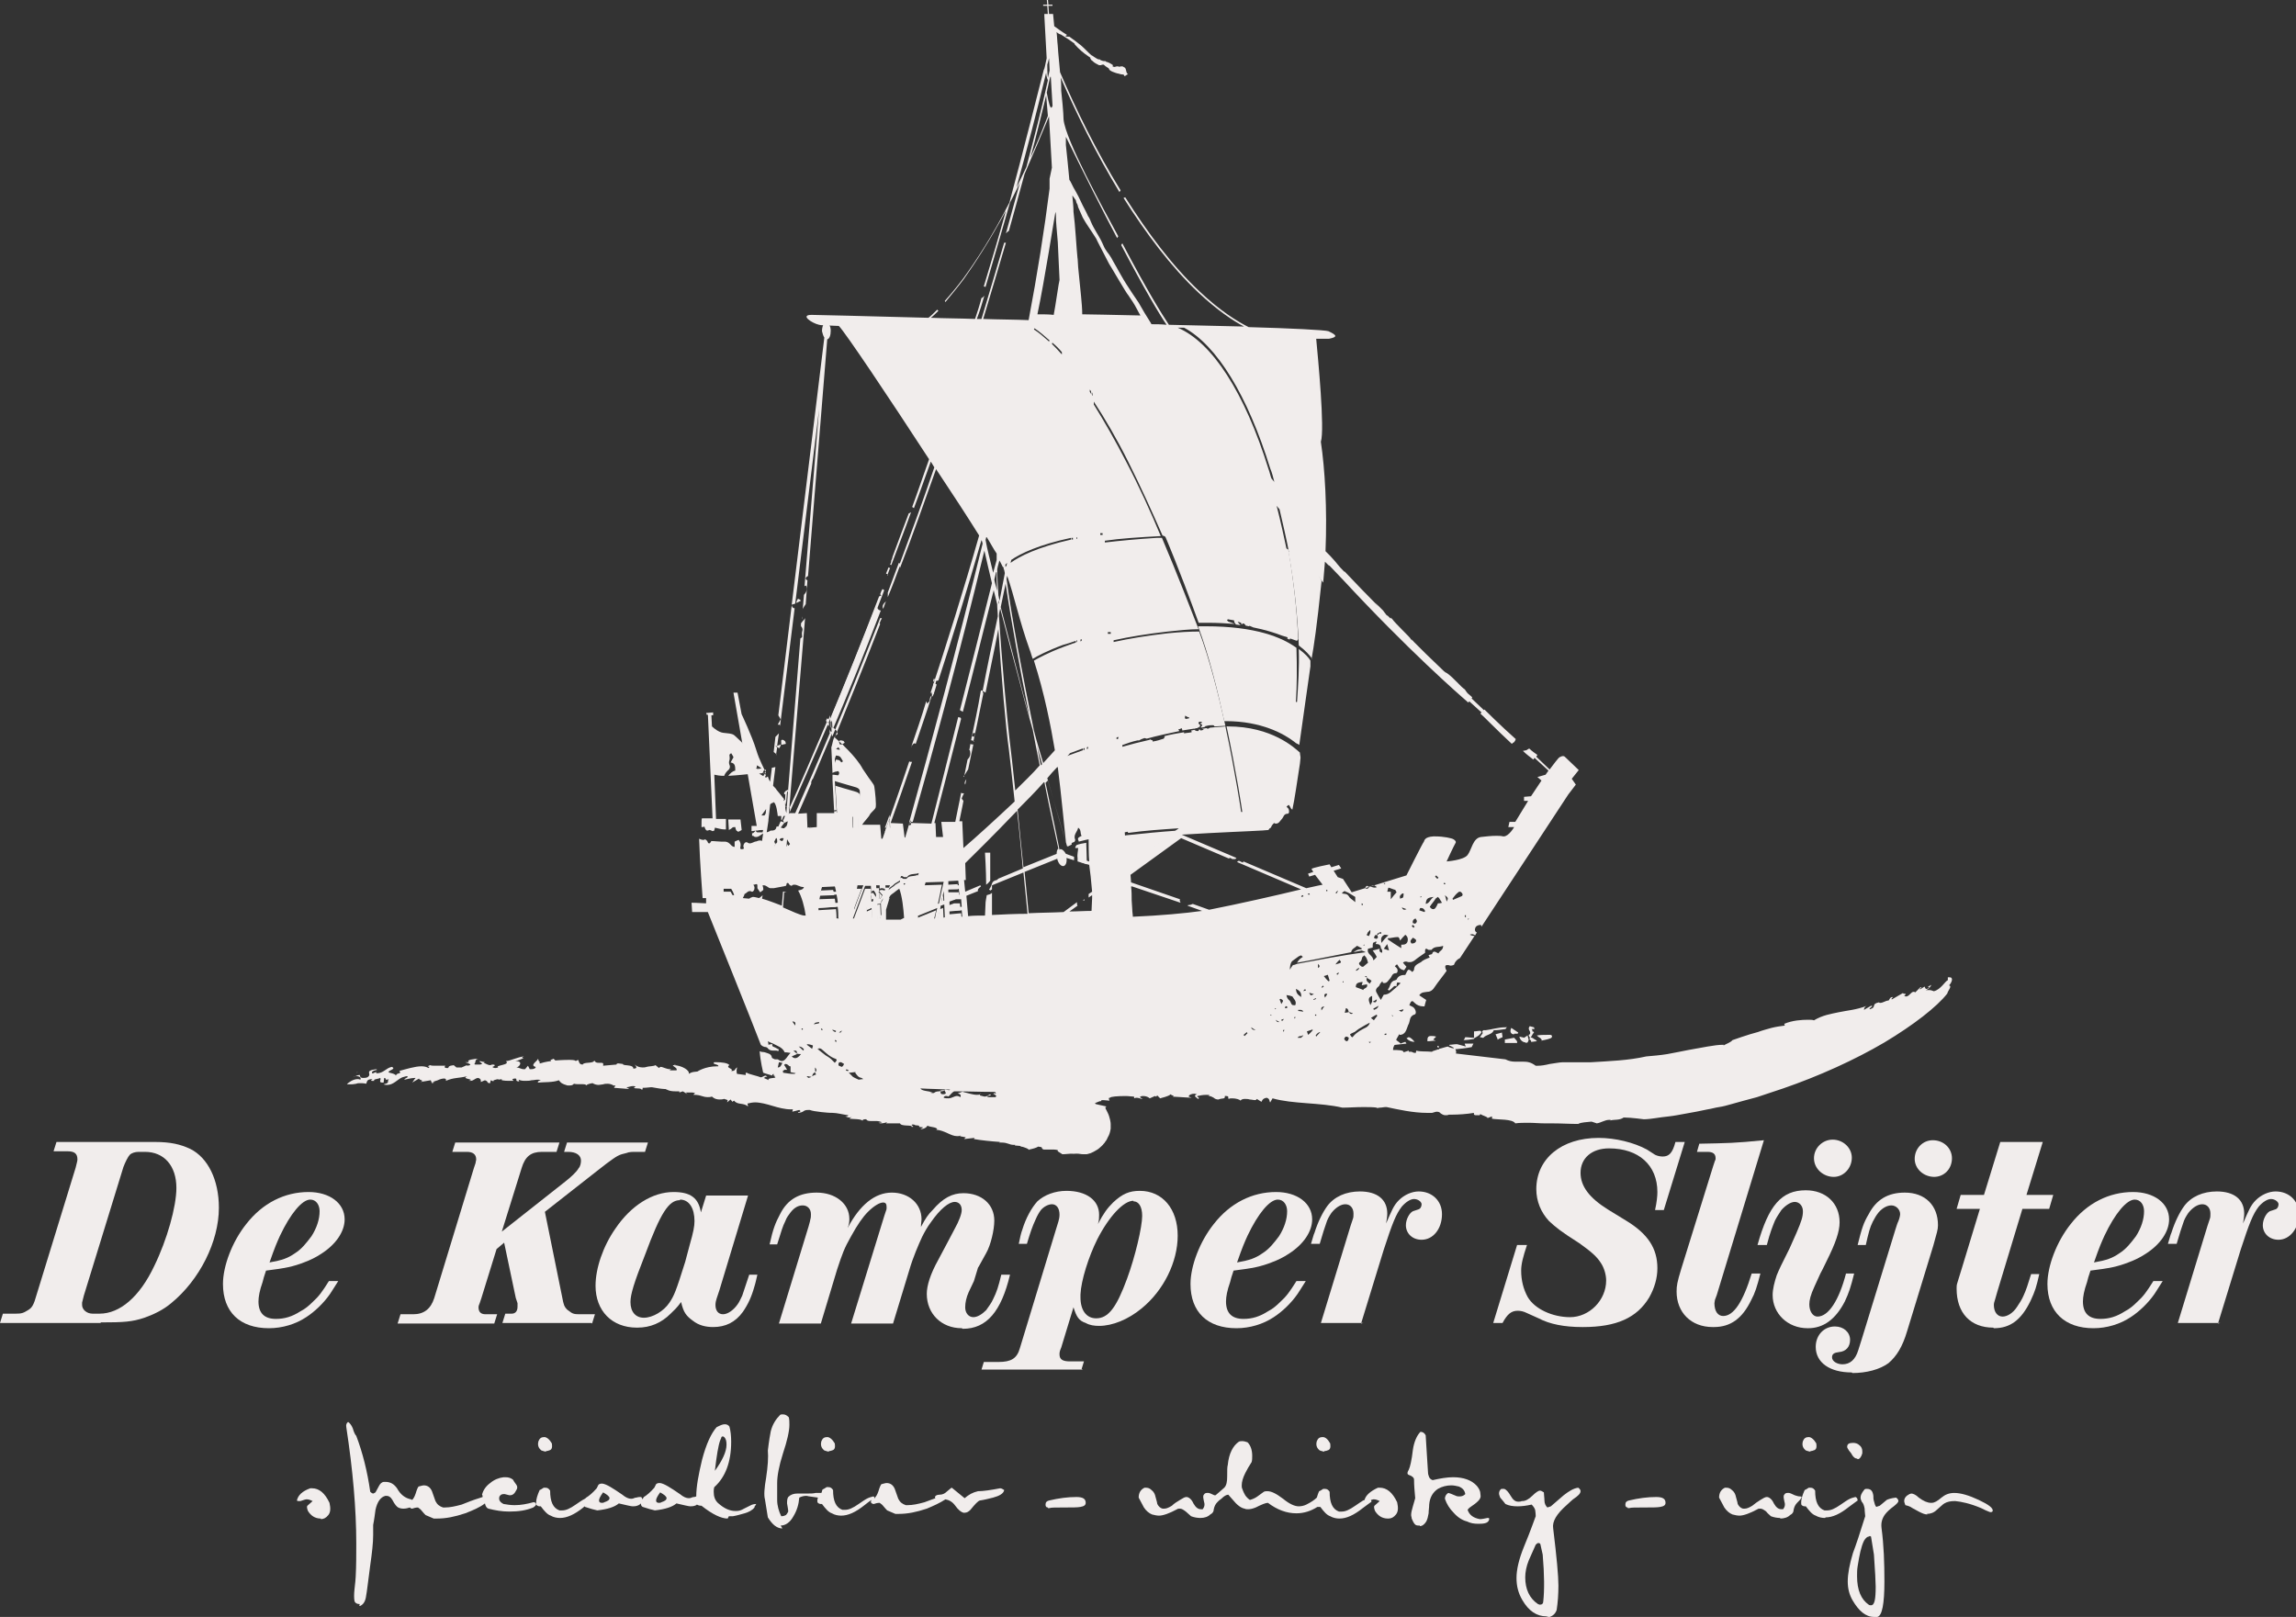 <?xml version="1.0" encoding="UTF-8"?>
<!DOCTYPE svg PUBLIC "-//W3C//DTD SVG 1.1//EN" "http://www.w3.org/Graphics/SVG/1.1/DTD/svg11.dtd">
<!-- Creator: CorelDRAW X6 -->
<svg xmlns="http://www.w3.org/2000/svg" xml:space="preserve" width="3.944in" height="2.778in" version="1.1" style="shape-rendering:geometricPrecision; text-rendering:geometricPrecision; image-rendering:optimizeQuality; fill-rule:evenodd; clip-rule:evenodd"
viewBox="0 0 3944 2778"
 xmlns:xlink="http://www.w3.org/1999/xlink">
 <rect x="0" y="0" width="3944" height="2778" fill="#333333" stroke="none"/>
 <defs>
  <style type="text/css">
   <![CDATA[
    .fil0 {fill:#F1EDEC;fill-rule:nonzero}
   ]]>
  </style>
 </defs>
 <g id="Layer_x0020_1">
  <path class="fil0" d="M3220 2778c0,0 0,0 -1,0l1 0c0,0 0,0 0,0z"/>
  <path class="fil0" d="M173 2273l-173 0 5 -16c5,0 8,0 10,0 5,0 9,0 12,0 10,0 13,-1 21,-6 7,-4 10,-9 15,-27l67 -218c2,-9 3,-11 3,-14 0,-10 -5,-14 -17,-14l-9 0c-3,0 -8,0 -15,0l5 -16 169 0c27,0 44,4 61,12 30,15 49,53 49,101 0,58 -33,124 -82,164 -13,11 -29,19 -46,25 -21,7 -35,8 -75,8zm65 -294c-6,0 -12,2 -15,5 -3,3 -8,13 -11,21l-68 221c-2,8 -2,8 -3,12 0,1 0,2 0,4 0,8 8,15 18,15l12 0c35,0 69,-29 94,-82 22,-45 38,-102 38,-134 0,-38 -21,-62 -54,-62l-12 0z"/>
  <path class="fil0" d="M462 2282c-50,0 -79,-28 -79,-76 0,-31 16,-73 40,-103 28,-36 66,-55 107,-55 36,0 62,19 62,47 0,21 -15,43 -40,59 -9,6 -19,11 -30,15 -18,7 -32,10 -65,14 -3,9 -5,15 -6,20 -5,14 -7,25 -7,33 0,20 10,30 30,30 15,0 28,-4 42,-13 8,-4 15,-10 21,-16 11,-10 16,-17 28,-36l16 0c-6,10 -11,17 -14,22 -11,16 -27,31 -41,40 -18,12 -41,19 -64,19zm71 -221c-14,0 -34,24 -52,62 -5,11 -9,20 -18,46 22,-4 31,-7 44,-16 11,-7 19,-17 28,-29 9,-14 14,-29 14,-43 0,-11 -6,-20 -16,-20z"/>
  <path class="fil0" d="M1016 2273l-153 0 5 -16c2,0 4,0 5,0 2,0 5,0 6,0 6,0 10,-4 10,-12 0,-2 0,-4 0,-6l-3 -9 -20 -95 -13 11 -26 84 -3 9c-1,2 -2,5 -2,7 0,8 4,12 12,12 3,0 5,0 8,0 3,0 7,0 12,0l-5 16 -166 0 5 -16c4,0 7,0 10,0 5,0 9,0 12,0 18,0 30,-9 36,-28l68 -223 3 -9c0,-2 1,-4 1,-6 0,-9 -6,-13 -16,-13l-9 0c-3,0 -9,0 -16,0l5 -16 179 0 -5 16c-6,0 -10,0 -13,0l-12 0c-19,0 -29,8 -35,28l-34 109 109 -86c9,-7 20,-17 23,-23 3,-3 4,-9 4,-13 0,-9 -8,-15 -22,-15l-7 0 5 -16 139 0 -5 16 -16 0c-6,0 -11,0 -16,2 -13,3 -15,4 -34,18l-18 14 -88 69 30 148c1,6 2,9 2,9 1,5 4,10 9,13 6,5 9,6 18,6 3,0 6,0 11,0 3,0 8,0 16,0l-5 16z"/>
  <path class="fil0" d="M1094 2281c-43,0 -71,-29 -71,-72 0,-30 13,-68 34,-98 27,-40 64,-63 100,-63 29,0 43,10 47,35l9 -29 72 0 -49 162 -5 15c-1,3 -2,7 -2,11 0,10 5,16 13,16 8,0 18,-7 25,-17 3,-4 5,-9 8,-15 3,-9 5,-15 12,-36l14 0c-2,8 -3,14 -5,20 -5,18 -11,31 -20,44 -13,18 -30,26 -51,26 -13,0 -25,-3 -35,-11 -11,-8 -16,-14 -20,-32 -8,11 -12,14 -18,20 -16,16 -35,24 -57,24zm74 -219c-19,0 -33,21 -60,94 -19,48 -25,68 -25,81 0,17 9,27 23,27 15,0 34,-11 44,-26 8,-12 11,-19 27,-70l8 -30c6,-21 8,-31 8,-40 0,-22 -9,-37 -25,-37z"/>
  <path class="fil0" d="M1652 2282c-35,0 -60,-25 -60,-59 0,-14 6,-34 20,-59l17 -32 10 -19c9,-16 13,-28 13,-34 0,-9 -5,-14 -12,-14 -10,0 -25,12 -41,35 -6,8 -11,17 -15,25 -6,13 -16,36 -22,57l-28 92 -72 0 57 -185 3 -9c1,-2 1,-4 1,-6 0,-6 -2,-8 -6,-8 -6,0 -16,6 -26,16 -9,9 -18,22 -29,42 -12,21 -15,30 -24,57l-28 93 -72 0 51 -167c2,-7 3,-11 3,-12 1,-3 1,-6 1,-9 0,-9 -6,-15 -14,-15 -7,0 -14,3 -21,12 -3,4 -7,9 -9,15 -5,10 -6,15 -14,40l-13 0c6,-27 10,-37 18,-52 13,-26 34,-37 63,-37 32,0 56,19 56,45 0,3 0,9 -3,16 21,-40 47,-61 76,-61 29,0 51,19 51,46 0,3 -1,7 -1,13 8,-15 12,-21 20,-29 18,-21 34,-29 53,-29 31,0 53,19 53,47 0,16 -6,42 -14,56 -9,16 -13,24 -14,25l-7 23c0,0 -3,6 -9,19 -4,9 -6,18 -6,26 0,10 6,17 14,17 7,0 15,-5 22,-12 4,-6 9,-12 12,-19 6,-12 9,-21 14,-42l15 0c-15,63 -40,93 -81,93z"/>
  <path class="fil0" d="M1860 2353l-174 0 4 -13c5,0 8,0 10,0l15 0c22,0 32,-6 37,-24l62 -204 4 -13c1,-3 2,-8 2,-12 0,-11 -5,-18 -13,-18 -6,0 -14,4 -19,10 -3,4 -6,9 -9,16 -6,13 -9,22 -15,42l-14 0c2,-10 4,-19 6,-24 6,-20 16,-38 26,-49 12,-11 30,-18 50,-18 34,0 56,16 56,41 0,4 0,10 -2,16 10,-19 16,-27 26,-37 16,-15 28,-20 46,-20 39,0 65,31 65,77 0,45 -24,94 -62,125 -23,19 -50,30 -73,30 -8,0 -16,-1 -23,-5 -12,-4 -16,-11 -21,-27l-21 69c-3,7 -3,9 -3,12 0,9 6,12 18,12l12 0c3,0 6,0 12,0l-4 13zm87 -290c-17,0 -42,27 -62,66 -15,30 -28,71 -29,95l0 5c0,22 10,36 27,36 21,0 35,-19 53,-68 14,-38 26,-89 26,-108 0,-16 -6,-25 -15,-25z"/>
  <path class="fil0" d="M2124 2282c-50,0 -79,-28 -79,-76 0,-31 16,-73 40,-103 28,-36 66,-55 107,-55 36,0 62,19 62,47 0,21 -15,43 -40,59 -9,6 -19,11 -30,15 -18,7 -32,10 -65,14 -3,9 -5,15 -6,20 -5,14 -7,25 -7,33 0,20 10,30 30,30 15,0 28,-4 42,-13 8,-4 15,-10 21,-16 11,-10 16,-17 28,-36l16 0c-6,10 -11,17 -14,22 -11,16 -27,31 -41,40 -18,12 -41,19 -64,19zm71 -221c-14,0 -34,24 -52,62 -5,11 -9,20 -18,46 22,-4 31,-7 44,-16 11,-7 19,-17 28,-29 9,-14 14,-29 14,-43 0,-11 -6,-20 -16,-20z"/>
  <path class="fil0" d="M2342 2273l-73 0 51 -167 4 -12c1,-2 1,-6 1,-9 0,-10 -6,-16 -14,-16 -8,0 -17,6 -24,15 -4,6 -7,11 -9,18 -3,9 -5,14 -11,35l-15 0c3,-9 4,-15 6,-19 6,-19 14,-35 22,-46 12,-16 32,-25 56,-25 30,0 47,14 47,38 0,5 -1,11 -2,17 10,-23 13,-31 22,-40 9,-9 22,-15 34,-15 23,0 40,16 40,39 0,25 -15,44 -35,44 -16,0 -27,-11 -27,-25 0,-10 6,-21 12,-24l9 -3c4,-1 6,-5 6,-9 0,-4 -6,-9 -13,-9 -6,0 -14,5 -21,13 -10,13 -16,28 -31,74l-39 127z"/>
  <path class="fil0" d="M2718 2280c-31,0 -56,-5 -75,-15l-20 -9c-6,-3 -11,-4 -16,-4 -11,0 -18,6 -26,21l-16 0 41 -134 17 0c-7,21 -10,33 -10,44 0,17 4,32 11,45 12,21 43,35 73,35 33,0 62,-29 62,-63 0,-9 -3,-21 -9,-30 -7,-11 -16,-19 -37,-34 -33,-21 -40,-27 -52,-38 -14,-15 -22,-34 -22,-55 0,-52 43,-88 107,-88 29,0 61,8 83,20l14 9c4,2 9,3 13,3 11,0 17,-6 22,-25l16 0 -36 117 -15 0c3,-14 4,-24 4,-31 0,-46 -32,-75 -83,-75 -30,0 -49,17 -49,42 0,23 15,43 47,63l31 19c38,23 54,48 54,82 0,17 -5,34 -14,50 -21,35 -56,51 -114,51z"/>
  <path class="fil0" d="M2942 2280c-37,0 -62,-25 -62,-61 0,-10 1,-16 8,-39l55 -177 3 -9c1,-1 1,-3 1,-4 0,-8 -5,-11 -14,-11 -2,0 -5,0 -8,0 -3,0 -6,0 -10,0l4 -14c49,-1 61,-1 111,-6l-81 266 -3 8c0,1 -1,4 -1,6 0,14 6,22 15,22 18,0 34,-24 49,-73l15 0c-6,23 -9,33 -16,46 -15,31 -35,46 -64,46z"/>
  <path class="fil0" d="M3105 2282c-34,0 -60,-25 -60,-57 0,-10 3,-22 7,-34 5,-12 7,-16 22,-46l12 -27c9,-21 11,-28 11,-37 0,-9 -6,-16 -14,-16 -7,0 -16,6 -23,14 -4,6 -8,12 -11,18 -4,10 -8,19 -14,42l-16 0c19,-68 41,-94 83,-94 34,0 58,22 58,55 0,16 -7,36 -22,66 -6,13 -10,20 -11,22l-10 22c-7,15 -9,24 -9,31 0,12 6,21 14,21 19,0 37,-28 49,-74l14 0c-6,24 -9,33 -16,48 -16,31 -37,46 -63,46zm45 -260c-18,0 -34,-14 -34,-32 0,-18 15,-32 32,-32 18,0 33,14 33,31 0,18 -14,33 -31,33z"/>
  <path class="fil0" d="M3181 2358c-38,0 -62,-17 -62,-44 0,-20 14,-35 33,-35 15,0 26,10 26,23 0,12 -7,20 -19,21 -8,1 -12,3 -12,9 0,7 9,12 18,12 13,0 22,-8 27,-24l6 -19 58 -189c2,-6 3,-10 5,-14 2,-5 3,-10 3,-12 0,-8 -7,-15 -15,-15 -7,0 -15,4 -22,12 -4,5 -7,10 -10,16 -5,10 -7,18 -12,40l-14 0c7,-28 10,-38 19,-53 13,-25 33,-37 62,-37 35,0 57,22 57,56 0,8 -2,13 -8,35l-45 147c-8,27 -18,43 -32,55 -15,11 -38,17 -62,17zm142 -336c-19,0 -34,-14 -34,-31 0,-18 14,-32 31,-32 19,0 33,14 33,31 0,18 -13,32 -31,32z"/>
  <path class="fil0" d="M3424 2281c-39,0 -63,-25 -63,-67 0,-3 0,-6 1,-9 0,-1 3,-9 8,-26l31 -102 -40 0 7 -24 40 0 28 -91 73 0 -28 91 46 0 -7 24 -46 0 -43 142 -4 14c-1,3 -2,6 -2,9 0,12 6,20 15,20 8,0 18,-6 25,-17 4,-6 8,-12 11,-19 5,-11 7,-18 13,-37l14 0c-5,22 -7,29 -15,46 -16,33 -35,47 -63,47z"/>
  <path class="fil0" d="M3596 2282c-49,0 -79,-28 -79,-76 0,-31 16,-73 40,-103 28,-36 66,-55 107,-55 36,0 62,19 62,47 0,21 -15,43 -40,59 -9,6 -19,11 -30,15 -18,7 -32,10 -65,14 -3,9 -5,15 -6,20 -5,14 -7,25 -7,33 0,20 10,30 30,30 15,0 28,-4 42,-13 8,-4 15,-10 21,-16 11,-10 16,-17 28,-36l16 0c-6,10 -11,17 -14,22 -11,16 -27,31 -41,40 -18,12 -41,19 -64,19zm71 -221c-14,0 -34,24 -52,62 -5,11 -9,20 -18,46 22,-4 31,-7 44,-16 11,-7 19,-17 28,-29 9,-14 14,-29 14,-43 0,-11 -6,-20 -16,-20z"/>
  <path class="fil0" d="M3814 2273l-73 0 51 -167 4 -12c1,-2 1,-6 1,-9 0,-10 -6,-16 -14,-16 -8,0 -17,6 -24,15 -4,6 -7,11 -9,18 -3,9 -5,14 -11,35l-15 0c3,-9 4,-15 6,-19 6,-19 14,-35 22,-46 12,-16 32,-25 56,-25 30,0 47,14 47,38 0,5 -1,11 -2,17 10,-23 13,-31 22,-40 9,-9 22,-15 34,-15 23,0 40,16 40,39 0,25 -16,44 -35,44 -16,0 -27,-11 -27,-25 0,-10 6,-21 12,-24l9 -3c4,-1 6,-5 6,-9 0,-4 -6,-9 -13,-9 -6,0 -14,5 -21,13 -10,13 -16,28 -31,74l-39 127z"/>
  <path class="fil0" d="M1346 1430c-1,0 -2,0 -3,-1l0 0c2,-3 4,-5 6,-8l0 0c2,-1 4,-2 6,-3l0 0 0 1c-2,7 -3,10 -6,11l0 0c-1,0 -1,0 -2,0z"/>
  <path class="fil0" d="M1488 1565l0 -7c3,-3 3,-8 8,-9l0 0 2 0c0,0 0,0 0,0 2,0 2,-2 2,-4 0,-2 -1,-3 -2,-5l-3 -3c2,-2 3,-3 4,-3 1,0 2,1 3,3 1,2 2,3 3,4l0 0c2,1 3,2 6,3l0 0 1 0c1,-2 3,-4 4,-6l0 0c-2,-2 -3,-4 -5,-6l-1 -1 1 -1c1,-1 3,-1 4,-1 2,0 3,1 5,1l1 0 0 0c0,0 0,0 0,0 0,0 1,0 1,0l0 0 0 0c0,0 0,0 0,0 2,0 3,0 4,-1 0,0 0,0 0,0 0,0 0,0 0,0 0,0 0,0 0,0l0 0 3 -2c1,-1 3,-2 4,-3l0 0 0 0 0 0c2,-1 3,-2 5,-4l0 0c0,0 0,0 0,0 2,-1 3,-2 5,-3l3 -2 0 0c0,0 0,-2 0,-3 0,0 0,0 0,-1l0 0c0,-2 1,-3 2,-3 1,0 2,1 4,2 0,0 0,0 0,0l5 0c4,-6 11,-4 17,-6l3 -1 0 0c0,0 0,0 0,0 0,4 -3,6 -5,8l0 0c-1,1 -2,2 -3,4 -2,-1 -5,-3 -7,-3 -1,0 -3,1 -4,4l0 0c0,1 -4,1 -6,2l0 0c1,1 1,3 2,4l0 0c-4,2 -8,4 -11,6 -1,1 -3,2 -4,3 -4,4 -11,6 -12,13l-2 2 -1 2c-2,-1 -3,-2 -4,-3l-1 -1c0,0 0,0 0,0 0,0 -1,0 -1,0 -2,0 -3,2 -6,9l-1 0c-2,0 -4,0 -6,1 -3,1 -6,3 -8,6l-2 1 -9 4z"/>
  <path class="fil0" d="M1347 1364c0,0 0,-1 0,-1 0,-1 0,-2 1,-2l0 0c1,-2 3,-3 5,-4l1 1 0 1c-1,1 -3,3 -4,4l-2 2z"/>
  <path class="fil0" d="M1391 1431l-1 -1c-1,-1 -2,-3 -4,-5 4,1 4,3 4,5l0 0 0 1z"/>
  <path class="fil0" d="M1351 1462c0,0 0,0 0,0l0 0 1 -12c2,3 3,5 5,8l0 0c-2,2 -4,4 -6,4z"/>
  <path class="fil0" d="M1344 1453l0 0c-2,-1 -4,-2 -5,-2l0 0c1,-3 2,-3 4,-3 1,0 2,0 3,0 0,0 0,0 0,0l0 0c-1,2 -2,4 -2,5z"/>
  <polygon class="fil0" points="2489,1796 2490,1796 2490,1796 2490,1796 "/>
  <polygon class="fil0" points="2627,1786 2627,1786 2627,1786 2627,1786 2627,1786 "/>
  <polygon class="fil0" points="2628,1783 2628,1783 2628,1783 2628,1783 "/>
  <polygon class="fil0" points="2470,1800 2469,1799 2471,1799 2472,1800 "/>
  <path class="fil0" d="M1332 1459c-1,-2 -1,-3 -2,-5 1,-1 2,-3 3,-6l1 0c0,2 1,4 1,6 0,2 -1,4 -3,5z"/>
  <polygon class="fil0" points="2490,1796 2489,1796 2490,1796 "/>
  <path class="fil0" d="M1333 1463c-2,-1 -3,-1 -3,-2 0,-1 0,-1 1,-2 1,1 1,3 2,5z"/>
  <path class="fil0" d="M1466 1430l-1 -26 0 0 0 -1c-3,0 -5,0 -8,1l0 0c-2,0 -4,0 -6,0 0,0 0,0 0,0l0 0 -2 0 -11 0 0 -4 0 1c-1,0 -3,1 -4,1l0 0 0 -2c1,0 3,0 4,0 0,0 0,0 0,0l0 0 0 0 0 0 -3 -50c0,0 23,7 34,10 8,2 9,6 9,9 0,2 0,4 0,6 0,0 0,0 0,0 0,5 -1,23 -1,31l-2 0 0 24 -9 0z"/>
  <path class="fil0" d="M1498 1584c-12,0 -23,0 -33,-1 6,-16 13,-35 21,-56l10 0 1 23c-5,1 -5,6 -8,9l0 7 9 -4 1 22z"/>
  <path class="fil0" d="M1437 1322c-2,-3 -3,-6 -3,-9 0,-3 1,-5 2,-8 7,1 7,1 12,10 -4,2 -7,5 -11,7z"/>
  <path class="fil0" d="M1368 1036c0,-1 0,-3 1,-4 1,-2 1,-3 2,-3 1,0 3,1 5,3 -4,2 -6,3 -8,4z"/>
  <path class="fil0" d="M1442 1296c-1,0 -3,-1 -5,-1 3,-3 5,-4 7,-6 0,1 1,3 1,4 0,3 -1,3 -2,3z"/>
  <polygon class="fil0" points="1520,1549 1520,1545 1521,1546 "/>
  <path class="fil0" d="M1511 1545c-2,-1 -4,-2 -6,-3l0 0 -1 -16 6 0 0 6 -1 1 1 1 0 0 1 12z"/>
  <path class="fil0" d="M1562 1426c1,-3 2,-6 3,-9l1 8 -4 1z"/>
  <path class="fil0" d="M1443 1288l0 0 -2 -3c-1,-1 -1,-2 -1,-4 0,-1 0,-2 2,-2 1,0 1,0 2,0 1,0 3,0 4,1 0,0 0,0 0,0 0,0 0,0 0,0 0,0 0,0 0,0 0,0 0,0 0,0 0,0 0,0 0,0 0,0 0,0 0,0 0,0 0,0 0,0l2 3c-3,2 -5,4 -7,5z"/>
  <path class="fil0" d="M1457 1404c3,0 5,0 8,-1l0 1 -8 0z"/>
  <path class="fil0" d="M1520 1429c3,-7 5,-15 8,-22l1 22 -9 0z"/>
  <polygon class="fil0" points="1628,1565 1628,1556 1639,1552 1649,1552 1650,1564 "/>
  <polygon class="fil0" points="1637,1546 1628,1546 1628,1533 1647,1533 1648,1542 "/>
  <polygon class="fil0" points="1628,1528 1628,1520 1645,1519 1646,1528 "/>
  <path class="fil0" d="M1438 1582c-13,-1 -25,-1 -34,-2l0 0c0,-3 -1,-7 -1,-10 0,-2 0,-4 0,-6l33 -2c1,8 1,15 1,19z"/>
  <path class="fil0" d="M1629 1581l0 -10 22 -2 1 11 0 0c-2,0 -4,0 -6,0l0 0c-6,0 -11,1 -16,1z"/>
  <path class="fil0" d="M1576 1583c0,-2 0,-4 0,-6l0 0 32 -13c-1,6 -3,12 -4,18 0,0 0,0 0,0 -10,0 -19,1 -29,1z"/>
  <path class="fil0" d="M1610 1582c1,-6 3,-13 4,-20l6 -2 1 22c-4,0 -8,0 -11,1z"/>
  <path class="fil0" d="M1313 1337l-3 -1c1,-2 2,-4 3,-6l3 1c-1,2 -2,4 -3,6z"/>
  <path class="fil0" d="M1301 1328c-2,0 -3,-1 -3,-2 0,-1 0,-2 0,-4l0 0c3,2 5,3 8,5l0 0c-3,0 -4,1 -6,1z"/>
  <path class="fil0" d="M1521 1531l0 0 0 0c0,0 -1,0 -1,0 0,0 0,0 0,0l0 0 0 -6 8 0c-1,2 -1,3 -2,5l0 0c0,0 0,0 0,0 0,0 0,0 0,0 0,0 0,0 0,0 -1,1 -3,1 -4,1 0,0 0,0 0,0z"/>
  <path class="fil0" d="M1338 1285c-1,0 -1,0 -2,-1l0 0 -3 -2 3 -1c2,-1 4,-1 5,-2 0,1 0,3 -1,4 -1,2 -2,3 -2,3z"/>
  <path class="fil0" d="M1260 1543c0,0 0,0 -1,0 -6,0 -11,-1 -17,-1l0 -10 13 0 0 0c2,3 4,7 5,11l0 0z"/>
  <path class="fil0" d="M1576 1571c1,-20 7,-40 11,-50l31 -1c-3,13 -5,26 -8,37l-34 14z"/>
  <path class="fil0" d="M1510 1584l-3 0 -1 -29c2,-1 4,-1 6,-1l0 0 1 21c0,0 0,0 0,0 -1,3 -2,6 -3,8z"/>
  <path class="fil0" d="M1801 591c-1,-1 -1,-1 -2,-2 -8,-7 -16,-14 -24,-19l1 -2 0 0c8,6 17,13 26,21l0 0 -1 3z"/>
  <path class="fil0" d="M1308 1408l0 0c2,-3 5,-7 8,-11l0 0 -1 11 -7 0z"/>
  <path class="fil0" d="M1464 1569c1,-15 4,-30 6,-42l10 0c-6,15 -11,29 -16,42z"/>
  <path class="fil0" d="M1319 1532c-1,0 -1,0 -2,0l4 0c-1,0 -2,0 -2,0z"/>
  <path class="fil0" d="M1616 1555l0 0c1,-6 2,-12 4,-18l0 0 1 16 -4 2z"/>
  <path class="fil0" d="M1408 1539c1,-4 2,-7 2,-9l0 0 21 -1c1,3 2,5 2,8 0,0 0,0 0,1l0 0 -26 1z"/>
  <path class="fil0" d="M1604 1178l-1 0c0,0 0,0 0,0 0,-1 0,-3 1,-4l2 1 0 0c-1,1 -1,3 -2,4l0 0z"/>
  <path class="fil0" d="M1404 1559c1,-5 1,-10 2,-14l28 -1c1,5 1,9 2,14l-32 2z"/>
  <path class="fil0" d="M1431 1253l-1 -1 -1 -18 0 -5 0 0c23,-55 49,-120 77,-191l0 0c0,5 1,10 7,11 -29,76 -57,144 -82,203z"/>
  <path class="fil0" d="M1425 1259c0,-2 0,-4 1,-6l0 0 0 6 -1 0z"/>
  <path class="fil0" d="M1378 1064c-1,-2 0,-4 0,-5l0 5z"/>
  <path class="fil0" d="M1342 1279l0 -3c0,-2 -1,-5 2,-5 0,0 0,0 0,0 2,0 4,2 5,3l1 4c-3,1 -6,1 -8,2z"/>
  <path class="fil0" d="M1351 1386l-1 -3c-2,-8 -1,-17 -1,-19 0,0 0,0 0,0l-1 -1c1,-1 3,-3 4,-4l-2 26 0 2z"/>
  <path class="fil0" d="M1425 1248c-1,-1 -2,-2 -4,-3 1,-2 2,-5 3,-7l0 0 0 10z"/>
  <polygon class="fil0" points="1430,1347 1430,1347 1430,1347 "/>
  <path class="fil0" d="M1937 1491l-5 -32c0,-4 -1,-8 -1,-12 0,-2 0,-7 -1,-11l5 -1 0 0 0 0c28,-3 59,-6 88,-8l-1 0 -86 62zm-70 -6l-16 -5c0,-2 0,-4 0,-6 -1,-6 1,-12 1,-17 -2,0 -3,0 -5,0 0,-2 1,-3 2,-5l0 0c5,-2 11,-3 17,-4l0 3c0,0 1,26 1,35z"/>
  <polygon class="fil0" points="1533,1524 1533,1524 1533,1524 "/>
  <polygon class="fil0" points="1977,1879 1978,1878 "/>
  <polygon class="fil0" points="2447,1903 2448,1903 2448,1903 2449,1903 "/>
  <polygon class="fil0" points="1624,1872 1624,1872 1624,1872 "/>
  <path class="fil0" d="M1616 1875c-1,0 -2,0 -3,0 3,-2 5,-2 8,-2 1,0 2,0 3,0 -2,1 -5,2 -8,2z"/>
  <polygon class="fil0" points="1900,1880 1900,1880 1900,1880 "/>
  <path class="fil0" d="M1817 1978l0 -2c-4,-1 -7,-1 -9,-1 -2,0 -4,0 -6,0 -2,0 -3,0 -5,0 -1,0 -2,0 -4,0 -7,-2 2,-4 -10,-5 -2,2 -10,4 -15,5 1,1 1,1 1,1 0,0 -2,-1 -5,-3 -3,-1 -7,-3 -10,-3 -1,0 -2,0 -3,1l3 -2 -11 -1 1 -1c-1,0 -2,0 -2,0 -5,0 -7,-1 -10,-2 -3,-1 -6,-2 -12,-2 -1,0 -3,0 -4,0l2 -1c-15,-1 -34,-3 -45,-5l1 -2 -18 2 3 -3 -11 -2c0,0 1,0 1,0 1,0 1,-1 1,-1 -2,1 -4,1 -6,1 -11,0 -21,-10 -36,-11l2 -1c-2,-4 -11,-3 -17,-6 -1,3 -6,6 -12,6 0,0 0,0 0,0l5 -3 -8 -1 1 0c1,-4 -6,-1 -9,-4 -1,0 -1,0 -2,0 -3,0 -2,1 -1,2 1,1 3,2 1,2 0,0 -1,0 -2,0 2,-4 -18,0 -20,-6l-24 0 2 -2c-3,1 -7,2 -10,2 -2,0 -3,0 -5,-1 -1,0 0,0 0,0 0,0 0,0 0,0 0,0 0,0 0,0 2,0 5,0 6,-1 -3,-1 -6,-2 -10,-2 -2,0 -4,0 -5,0 -2,0 -3,0 -5,0 -4,0 -6,-1 -7,-3 -1,0 -2,0 -2,0 -4,0 -5,2 -4,3 -2,-4 -16,-3 -23,-4l4 -3c-1,0 -2,1 -3,1 -3,0 -6,-1 -8,-2 2,0 5,0 5,-2 -9,-1 -19,-4 -27,-4 -1,0 -2,0 -3,0 0,0 0,0 0,0 -3,0 -29,-2 -36,-5 -1,0 -1,0 -2,0 -11,0 -6,4 -18,5 -2,-2 8,-1 2,-5l-12 3 1 -4c-1,0 -2,0 -3,0 -11,0 -22,-3 -32,-6 -10,-3 -21,-6 -30,-6 -4,0 -9,1 -13,2l1 5c-8,-7 -18,-2 -24,-10l-3 2 -3 -4 -6 5 1 -4 -6 -2c-3,1 -6,1 -8,1 -8,0 -12,-4 -13,-5 -3,1 -5,1 -7,1 -4,0 -8,-1 -11,-2 -3,-1 -7,-2 -13,-2 0,0 -1,0 -1,0l3 -3c-3,-1 -5,-1 -7,-1 -1,0 -2,0 -4,0 -1,0 -2,0 -4,0 0,0 0,0 -1,0l3 3 -8 -5 -6 2 0 -2c-3,0 -5,0 -7,0 -11,0 -14,-3 -17,-4 0,0 -1,0 -2,0 -6,0 -20,-3 -21,-3 -1,0 -1,0 -2,0 -3,0 -6,1 -14,1 0,2 0,3 -1,3 0,0 -1,0 -1,0 -1,-4 -20,0 -10,-5 -2,-1 -3,-1 -5,-1 -4,0 -7,2 -11,2l5 3 -26 -2c0,-2 3,-3 2,-4l-3 0c-3,-2 -7,-3 -10,-3 -3,0 -5,0 -8,1 -2,0 -5,1 -8,1 -3,0 -7,-1 -10,-3 0,0 -9,1 -11,4 0,-4 -14,-1 -21,-3 -3,3 -4,3 -11,3 -10,-3 -11,-4 -15,-9 -10,4 -26,3 -36,4 0,0 0,0 0,0 0,0 -1,-3 5,-4 -2,-1 -4,-1 -6,-1 -3,0 -6,1 -10,1 -3,1 -7,1 -11,1 -3,0 -7,0 -11,-2l1 3c-9,0 -2,-5 -7,-5 -1,0 -2,0 -5,1l2 3c-2,0 -5,0 -8,0 -8,0 -16,-1 -11,-3l-7 1 0 -1c-5,1 -10,2 -8,4l-5 -2 -1 5c-7,0 -2,-3 -9,-5l-7 3 0 -1c0,0 1,-5 -5,-6 -6,1 -7,5 -13,5 -1,0 -2,0 -3,0 14,-3 -15,-3 -2,-8 -17,4 -23,2 -37,8 1,-3 -1,-4 -3,-4 -3,0 -7,1 -11,3 -4,1 -8,3 -10,3 5,0 5,1 0,2l-2 -5 -18 3c9,-3 -3,-3 -2,-6l-12 7c2,-2 3,-5 6,-8 0,0 -1,0 -2,0 -5,0 -17,3 -17,3 -2,-2 11,-5 3,-6 -3,1 -7,2 -7,2 0,0 0,0 0,0 -9,4 -15,13 -26,13 -2,0 -4,0 -6,-1 12,-3 5,-4 9,-9 -2,1 -3,1 -4,1 -3,0 0,-3 -4,-3l-1 8c-1,0 -1,0 -2,0 -8,0 -1,-6 -4,-8 -3,2 -13,2 -10,5 -2,0 -9,1 -3,-3 -11,0 -9,5 -11,8 -4,-1 -7,-1 -10,-1 -3,0 -5,0 -7,1 -2,0 -4,1 -9,1 -2,0 -4,0 -7,0 2,-3 11,-9 18,-9 2,0 3,0 5,1 2,-3 -1,-6 -6,-6 -2,0 -4,0 -6,2 3,-2 8,-4 10,-4 0,0 1,0 1,0 1,2 0,5 6,5 2,0 4,0 7,-1 10,-6 -7,-11 15,-14l2 1c-3,1 -7,1 -9,4 0,2 0,2 1,2 1,0 2,0 3,-1 1,0 2,-1 3,-1 1,0 1,1 0,2 0,0 1,0 1,0 12,0 16,-9 26,-11 10,4 -11,7 -4,10 0,0 11,2 11,5 2,-6 11,-2 6,-8 11,-3 27,-8 38,-8 5,0 9,1 12,3 6,-4 -7,-1 3,-5 2,1 5,1 8,1 3,0 6,0 9,0 3,0 6,0 9,0 0,0 0,0 0,0 -2,2 -1,4 2,4 1,0 2,0 3,0 1,-2 0,-4 10,-5 0,2 3,2 4,4 3,0 9,0 9,0l9 -4 0 1c13,-1 1,-5 -3,-6l7 0c-7,-4 10,-6 16,-6 -7,1 -4,6 -7,9 0,1 1,1 3,1 1,0 1,0 2,0 1,0 1,0 2,0 1,0 2,0 3,0 8,-2 -2,-3 -1,-6l9 2 -2 1c3,1 7,4 11,4 0,0 1,0 1,0 1,-1 3,-1 4,-1 3,0 5,2 -1,4 0,1 3,2 5,2 2,0 4,-1 5,-1 -7,-4 22,-4 13,-11 0,0 1,0 1,0 5,0 20,-7 30,-8 -5,2 -3,3 0,3 -4,1 -8,4 -15,5 0,0 0,0 1,0 13,0 7,10 1,11 5,0 8,3 13,3 1,0 1,0 2,0l5 -6 3 6c1,0 2,0 3,0 4,0 8,-2 7,-4 -11,-3 5,-11 4,-14 2,2 0,5 4,5 -2,1 -2,2 0,3 9,-3 19,-4 19,-4 -4,-2 3,-3 4,-4l3 3c0,0 12,-1 22,-1 6,0 12,0 13,2l4 -2c2,2 1,8 8,8 0,0 0,0 0,0 2,-5 18,-1 20,-7 2,4 5,4 8,4 1,0 1,0 2,0 1,0 1,0 2,0 3,0 4,1 3,5 10,-1 23,-2 23,-2 0,-1 1,-2 3,-2 2,0 6,1 8,1 0,4 18,0 18,8 9,0 4,-5 2,-7 4,3 8,5 14,5 2,0 4,0 7,-1 2,-1 13,-1 15,-3l6 5c1,-1 2,-2 3,-2 2,0 4,1 7,2 3,1 6,2 9,2 1,0 1,0 2,0 -1,1 -3,1 -2,2l11 0c3,-4 -7,-7 -6,-9 16,0 30,10 27,15 6,-3 5,-3 15,-4 0,0 13,-9 34,-9 1,0 1,0 2,0 1,-4 -12,-3 -7,-7 1,0 3,0 4,0 8,0 19,1 22,5 -8,5 9,6 3,10 1,0 1,0 2,0 6,0 4,-5 9,-6 -2,1 -2,8 -1,11l15 2c1,-1 -2,-4 2,-4 1,2 20,6 24,8 2,0 6,-3 8,-3 1,0 2,1 3,2 -1,0 -1,0 -2,0 -1,0 -1,0 -2,1 -1,0 -1,1 -2,1 0,0 0,0 0,0l9 4c-6,-5 18,-3 9,-6l2 -1 -3 -1 0 -3c-2,1 -3,1 -2,3 -11,-3 -16,-5 -16,-5 0,0 -5,-21 -6,-37 3,2 6,1 9,2 5,2 11,2 12,9 0,1 3,2 5,3 0,0 1,0 1,0 0,0 0,0 1,0 0,0 0,0 1,0 1,0 1,0 2,0 3,2 5,3 7,3 2,0 4,-1 6,-3 3,-3 5,-7 9,-11 -5,-1 -8,-1 -10,-1 -4,-9 -13,-11 -20,-15 -3,-1 -5,-2 -9,-4 1,3 1,4 1,6 3,-1 5,-1 7,-1 -1,3 0,4 3,5 3,1 5,3 8,4l-1 3c-2,-1 -3,-1 -5,-1 -1,0 -2,0 -2,0 -1,0 -2,0 -2,0 -4,0 -7,-1 -10,-5l-2 -1c0,0 0,0 0,0 -4,0 -7,-2 -9,-4 -8,-22 -91,-228 -91,-228l-27 0 -1 -16c0,0 10,0 25,1l0 -9 -6 0c0,0 -5,-66 -6,-102 2,1 5,2 7,2 1,0 2,0 3,-1 0,0 0,0 0,0 1,0 3,2 4,3 1,3 2,4 3,4 1,0 1,0 2,-1l2 -3c6,0 12,1 17,1 2,0 3,0 5,0 0,0 1,0 1,0 3,0 6,1 9,4 2,2 4,5 8,5 0,0 0,0 0,0 0,-3 0,-6 0,-9 2,-1 4,-2 7,-3 3,4 4,7 3,12 -1,3 0,4 2,4 1,0 2,0 4,-1 0,-1 -1,-3 -1,-4 0,-3 2,-7 5,-7 0,0 1,0 1,0 2,1 3,2 5,2 3,0 6,-2 9,-3 3,0 5,-2 8,-2 1,0 3,0 4,1l2 -13c-4,2 -7,6 -12,6 -2,0 -3,0 -5,-2l-2 0 0 -6 1 2c2,-2 4,-3 5,-5 1,2 2,3 3,3 1,0 1,0 2,0 2,0 5,0 7,0l1 -4c-3,0 -6,0 -10,1l0 0 -2 0c-2,0 -5,1 -8,1l0 -9 9 0 -40 -229 7 0 7 37c0,0 18,38 25,61 6,20 13,30 17,41 -1,0 -3,-1 -4,-1 -2,0 -5,1 -8,1 5,3 8,5 12,7l3 -2 0 0c1,3 2,6 4,9l3 -24c2,0 4,-1 6,-1l-4 32c3,3 5,5 6,7 2,2 9,11 13,16l0 0c0,1 -1,1 -1,2 0,0 0,1 0,1l2 -2 1 1c0,0 0,0 0,0 0,2 -1,11 1,19l1 3 0 -2 2 -26 0 -1 0 0 0 0 22 -272 0 1c1,-1 3,-2 3,-3 0,-3 -1,-6 0,-9 1,-3 1,-5 -1,-8l-1 -1 0 -5c1,-1 2,-3 3,-4 2,-2 3,-3 4,-5l-28 337c17,-38 40,-91 68,-156l-1 -3 2 0c26,-62 55,-134 86,-215 1,-1 2,-1 4,-2l-2 -2c1,-3 2,-6 4,-9l3 2c-4,11 -9,23 -13,34l-1 0 0 2c-28,71 -54,135 -77,191l0 0 0 5 1 18 1 1c25,-59 52,-127 82,-203l3 0c-2,4 -3,6 -4,9l1 1c-28,73 -55,138 -78,195 9,8 37,33 48,54 17,26 19,25 20,31 1,6 4,32 2,36 -2,4 -8,8 -10,12 -1,3 -10,12 -13,17l31 0 2 24 2 0c14,-40 30,-85 46,-133 1,1 2,1 3,1 1,0 2,0 2,-1 -13,38 -25,73 -37,106l21 1 3 24 1 0c2,-8 5,-16 7,-25l0 0 0 0 6 0 32 1c14,-56 30,-118 46,-183 1,0 3,1 4,1l1 2c-16,64 -32,125 -46,179l2 0 1 24 12 0 -3 -26 24 0c3,-16 7,-33 10,-50 1,1 3,1 5,1 -2,4 -3,6 -4,9 1,1 2,3 3,4 -2,12 -5,24 -7,35l5 0 2 46c21,-18 54,-48 88,-80 -4,-39 -8,-73 -10,-90 -5,-34 -13,-126 -18,-206 -7,37 -15,73 -22,109 -2,-1 -3,-2 -5,-3 8,-42 17,-85 26,-128 0,-7 -1,-14 -1,-21 -2,-8 -4,-16 -6,-24 -18,70 -35,141 -53,209 -2,-1 -3,-2 -5,-3 18,-71 37,-145 55,-218 -5,-20 -9,-39 -13,-56 -42,175 -87,340 -123,466l-6 0c36,-129 82,-299 126,-478 0,-1 -1,-3 -1,-4l-1 -2c-24,83 -49,165 -74,241 -1,0 -3,1 -4,1l-1 5 2 1c-2,7 -4,14 -7,21 -1,-2 -1,-5 -2,-8l-2 3c28,-85 57,-177 84,-272 -20,-32 -46,-72 -74,-114 -21,59 -41,116 -62,170 0,-2 0,-3 -2,-3 20,-54 41,-111 61,-170 -2,-3 -4,-7 -6,-10 -10,27 -19,54 -29,80l-3 -2c10,-27 19,-54 29,-82 -69,-106 -144,-218 -155,-229 -20,-1 -32,-1 -34,-2 -13,-3 -33,-17 -13,-17 0,0 1,0 1,0 0,0 95,2 200,5 4,-3 9,-8 15,-14l2 2c-5,5 -9,9 -13,12 25,1 51,1 76,2 4,-12 8,-24 11,-36 2,0 3,-2 5,-4 -4,14 -8,27 -13,40 3,0 6,0 8,0 13,-43 26,-87 39,-131l3 0c-13,44 -26,88 -39,131 28,1 55,1 78,2 15,-79 27,-155 36,-226 0,-6 0,-17 0,-17l4 -19 -5 -88c-1,3 -31,74 -42,99 -9,33 -18,66 -27,98 -1,0 -2,1 -3,2l-2 2c8,-29 16,-58 24,-87 -6,12 -11,23 -17,34 -14,49 -28,97 -42,145l-3 -1c13,-43 26,-86 38,-130 -28,52 -53,90 -72,117 -12,16 -23,29 -32,40l-1 -2 0 0c9,-10 20,-23 32,-39 21,-29 49,-71 79,-130 20,-73 59,-228 59,-228l1 -2 0 0 0 0c0,-1 1,-3 1,-4l0 0 0 0c1,-5 2,-9 3,-14l-4 -73 0 0 0 0 0 -3 6 0 -1 -14 -7 0 0 -2 7 0 -1 -11 2 0 0 0 1 11 7 0 0 2 -7 0 1 14 7 0 2 21c0,0 15,11 22,15l-3 2c2,1 4,1 5,1 1,0 1,0 2,0 7,5 14,10 20,15 7,6 12,12 18,17l2 1c1,1 3,2 6,4 2,1 3,2 5,2 0,0 0,0 0,0 1,0 2,0 2,1l0 0c2,1 5,2 7,2l2 0 1 1c4,1 8,3 12,6l-1 2 3 1c2,0 3,-1 5,-1 2,0 3,0 4,1 1,-1 2,-1 4,-1 1,0 2,0 3,1 6,2 3,8 7,12l1 0 -3 2 -3 2 -2 -3c0,0 -1,0 -1,0 -4,0 -8,-2 -10,-2 -3,-1 -14,-4 -14,-8l-1 -1c-3,-2 -5,-3 -8,-6 0,0 -1,0 -1,0 -1,0 -2,0 -4,1l-2 0 -1 0c-4,-2 -8,-4 -11,-7l-1 -1 0 0c-1,0 -2,-1 -1,-1 -1,-1 -2,-2 -2,-3l0 -1 -3 -2c-9,-6 -17,-13 -24,-21l0 -1c-8,-6 -16,-11 -24,-16l-1 0c-2,-1 -4,-2 -6,-4 1,7 1,15 2,23 1,17 3,33 4,46 27,63 62,135 104,203l-2 3c-40,-66 -74,-135 -101,-197 1,7 1,14 1,21l0 2c1,8 4,39 4,49 3,35 69,155 94,201l-2 3c-24,-45 -53,-103 -88,-174l0 2 0 12c2,18 4,39 6,60 1,1 2,3 3,5 0,0 3,6 4,8 7,12 11,20 16,31 8,15 5,10 9,18 3,4 5,10 5,10 3,7 6,12 6,12 3,5 5,9 7,12 6,10 8,16 10,20 0,0 2,4 5,8 2,2 7,10 7,10 0,0 7,13 9,16 0,0 6,11 9,16 7,13 29,45 29,45 0,0 0,0 0,0 6,11 14,24 21,35l1 2c8,0 17,0 26,1 -13,-19 -38,-61 -78,-137l2 -3c42,80 68,122 80,140 43,1 88,2 129,3 -19,-10 -46,-28 -78,-58 -48,-45 -91,-103 -129,-163l3 -1c38,60 80,117 128,162 35,33 64,51 84,61 73,2 131,5 137,7 15,7 16,10 1,13 -1,0 -6,0 -14,0 -3,0 -5,0 -8,0 3,32 15,156 8,177 7,47 11,115 8,188 3,3 6,6 9,9l-1 -1c15,16 11,14 25,28l-1 -2c18,19 40,42 59,61l-6 -7c3,3 13,13 18,18l-4 -4c0,0 2,3 6,8l2 1 2 2c2,2 3,3 3,3 0,0 0,0 0,-1 0,0 0,-1 0,-1 0,0 1,1 3,3 3,5 29,30 35,37 1,0 1,1 1,1 0,0 -2,-3 -5,-5 -3,-3 -5,-5 -5,-5 0,0 0,0 1,1 2,2 3,3 7,8l-1 -2c21,21 29,29 48,47l-1 -1c7,7 10,10 14,12 0,0 0,0 0,0 0,0 -1,0 -1,-1 -1,0 -1,-1 -1,-1 0,0 0,0 1,1 14,10 23,23 32,29 -1,0 2,3 4,6 5,4 8,7 8,7l-1 2 21 20 1 -1c0,0 28,28 54,51l-1 1 0 1 -2 3 0 0c-2,1 -3,2 -4,3 -25,-23 -52,-51 -54,-52l2 -2 -21 -19 -2 2 -2 -2 0 0 0 0c-14,-12 -101,-88 -214,-210l-1 -1 0 0c-7,-7 -14,-15 -21,-22l-2 -1c-1,-1 -1,-1 -1,-1 0,0 1,0 1,1l-2 -2 -4 -4 0 0 0 0c-1,12 -2,24 -3,36 -6,-9 -18,-23 -40,-37 -5,-3 -11,-8 -18,-11 -5,-27 -11,-52 -17,-78 -2,-2 -3,-4 -5,-6 7,27 13,55 19,83 -35,-16 -91,-31 -179,-31 -10,0 -20,0 -30,1 0,0 0,0 0,0 -1,0 -2,0 -3,-1 -1,0 -2,-1 -3,-1 0,0 0,0 0,0 -18,-41 -38,-85 -59,-127 -20,-40 -40,-74 -59,-103l0 5c18,29 37,62 56,99 22,42 42,86 59,127 -37,2 -69,4 -96,8l0 3c26,-3 56,-6 90,-8 0,0 1,0 1,0 1,0 2,0 3,0 1,0 2,0 3,0 0,0 0,0 1,0 28,66 50,124 63,157 -16,0 -34,2 -53,4 -35,4 -66,9 -93,15l0 3c27,-6 58,-11 93,-15 20,-2 38,-3 54,-3 18,48 33,108 45,162 -6,0 -13,1 -19,1 0,-1 -1,-2 -2,-2 0,0 0,0 0,0l-1 0 -3 0c-4,0 -7,1 -11,2l2 1c-3,0 -5,1 -8,1l0 -1 0 0c1,-1 2,-2 2,-4l-2 -1 -1 -2 3 0 -1 -2 0 0 0 0c-1,0 -3,0 -4,0 -2,2 -1,4 1,5 1,1 1,3 -1,4l1 1 -1 0 -1 -1 -2 2c-2,0 -3,0 -5,1l-2 0 0 0c-6,1 -12,2 -19,3 0,-2 -1,-3 -1,-4 -2,1 -4,2 -6,2l2 3c-19,4 -38,8 -56,13l-4 -1c-3,1 -6,2 -9,4l0 0 0 0 -1 0 -2 0c-9,2 -18,5 -26,8l0 3c7,-2 15,-4 22,-6l25 -6 0 -1 2 1 3 1 0 2c7,-1 13,-3 19,-5 1,-1 1,-2 2,-4l-2 0c11,-3 23,-5 35,-7l0 2c4,-1 9,-1 13,-2 0,-1 0,-2 -1,-3 2,0 4,-1 6,-1 1,1 3,2 5,2 1,0 2,0 2,-1l1 -2 2 1 0 1c2,0 4,-1 6,-1l-3 -2c3,0 5,-1 8,-1l1 1c2,0 3,-1 5,-2l2 0c8,-1 16,-1 24,-2 17,79 27,146 27,147l2 0c0,-1 -10,-68 -27,-147 1,0 2,0 2,0 76,0 115,37 124,45 0,3 1,6 1,9 0,3 -1,7 -1,10 -5,32 -9,61 -13,79 -2,-1 -3,-3 -4,-5 -1,-2 -2,-3 -2,-3 -1,0 -2,1 -4,3l3 3c2,3 2,9 -1,9 0,0 0,0 0,0 0,0 0,0 0,0 -7,0 -7,6 -10,9 -3,3 -5,8 -10,8 -1,0 -2,0 -3,-1 0,0 0,0 0,0 -1,0 -3,3 -4,4l-2 4c-2,1 -3,2 -4,4 -4,0 -9,1 -14,1 -14,1 -71,3 -135,7l94 40 -2 2 -5 0c-2,-1 -3,-2 -4,-2 -1,0 -1,0 -2,1l-82 -35 -87 63 1 13 84 29c-1,2 0,4 1,6l-83 -28 -1 0 -1 0c1,9 1,15 1,24l1 15c0,5 1,9 1,13 48,-2 90,-6 119,-10l-25 -9 1 -1c3,0 6,-1 8,-2l28 10c51,-10 117,-25 158,-35l-110 -47c1,-1 2,-2 3,-2 2,0 4,2 7,3l1 -2 108 46c17,-4 28,-6 28,-6 0,0 -7,-9 -13,-17l-10 3 -2 -5 9 -3c-2,-3 -3,-5 -3,-5 0,-2 31,-8 31,-8l3 5 13 -4 4 6 -13 4 7 11 9 3 15 23 94 -29c0,0 28,-56 30,-58 1,-2 1,-8 16,-9 1,0 3,0 4,0 14,0 28,3 31,5 3,2 5,4 3,7 -2,3 -15,31 -15,31 0,0 29,-2 36,-11 7,-9 9,-29 23,-31 9,-1 18,-2 26,-2 4,0 9,0 12,1 0,0 1,0 1,0 9,0 18,-16 18,-16l-10 0 2 -9 10 0 22 -36 -7 0 0 -7 12 -1 18 -27 -7 -6 14 -4c0,0 2,-3 5,-7l-24 -22 -2 3c-5,-4 -12,-9 -18,-15 2,0 4,-1 6,-1l3 -2 2 -1c5,5 10,8 14,11l-2 3 23 22c6,-8 15,-20 17,-21 2,-1 4,-2 6,-2 1,0 2,0 4,2 4,4 23,22 23,22l-12 15 7 10 -13 17 -149 227 -1 -3c-5,0 -9,2 -10,6 -1,3 0,6 3,7l-3 5c-2,-1 -3,-2 -5,-2 -1,0 -3,0 -4,1 2,1 5,2 8,2l-25 38c-4,2 -8,5 -10,11 0,1 -4,2 -6,2 -1,0 -1,0 -1,0 -2,-1 -4,-1 -5,-1 -3,0 -4,2 -3,5 0,2 2,4 2,5 -7,10 -14,18 -20,27 -3,5 -7,9 -13,9 -5,1 -10,0 -14,6 4,3 8,5 12,8 -1,3 -2,7 -3,11 -1,0 -2,0 -2,0 -6,0 -11,-2 -15,-6 -2,-2 -3,-3 -4,-3 -2,0 -3,2 -5,7 2,1 4,2 6,3 5,3 7,12 3,13 -10,3 -7,12 -11,18 -3,7 -4,17 -15,17l-1 -2 0 2c-1,2 -3,5 -4,7 -1,2 0,5 -1,7 -4,5 -5,8 -5,12 9,0 19,0 18,4l9 -3 0 2c2,0 3,0 4,0 3,0 2,2 8,2l1 -4c6,2 16,1 27,2l1 -1c3,-1 6,-2 9,-3l0 0 2 0 0 -1c5,-1 10,-3 15,-4 4,2 9,3 13,4l0 0 0 0 0 0 0 0c1,3 2,5 1,8l85 10c6,3 11,4 17,4 2,0 5,0 7,0 2,0 5,0 7,0 7,0 13,1 21,7 1,0 2,0 4,0 5,0 12,-1 20,-3 8,-1 17,-3 23,-3 0,0 1,0 1,0 2,0 3,0 5,0 5,0 10,0 14,0 5,0 10,0 14,0 5,0 10,0 14,0 32,-2 64,-3 95,-10 11,-1 24,-2 36,-4 12,-2 25,-5 36,-7 24,-4 45,-9 60,-9 0,-1 0,-1 0,-1 0,0 0,1 1,2 5,-3 12,-5 15,-9 0,0 28,-10 44,-14 8,-3 16,-5 23,-7 8,-2 15,-3 23,-4l-1 -3c14,-6 30,-7 41,-7 4,0 8,0 10,1 15,-9 29,-11 43,-14 14,-3 30,-4 48,-11 -5,2 -5,6 -5,7 4,-2 8,-5 12,-7 7,0 -5,4 -2,6 13,-4 1,-9 16,-12 0,1 1,1 2,1 2,0 5,-1 7,-2 2,-1 5,-2 6,-2 0,0 0,0 1,0 2,-1 2,-6 7,-6 0,0 1,0 1,0 0,0 -1,1 -2,2 -1,1 -1,2 0,2 0,0 0,0 0,0l19 -11c0,3 9,-1 2,5 1,0 2,1 3,1 3,0 5,-2 7,-4 2,-2 4,-4 6,-4 1,0 2,0 3,1l9 -9c5,1 -2,1 -1,4l8 -5c1,1 1,4 3,4 1,0 2,0 3,-1 7,-5 -7,0 4,-5 1,0 1,-1 1,-1 2,0 -4,8 -9,9l7 0c0,0 0,0 0,0 2,0 7,2 7,2 12,-3 19,-17 24,-19l0 -5c1,0 2,0 3,0 7,0 4,9 -1,14 6,1 -2,9 -3,14 -18,23 -58,54 -108,84 -51,30 -113,58 -174,79 -15,5 -30,10 -45,15 -15,4 -30,8 -44,12 -7,2 -14,4 -21,5 -7,1 -13,3 -20,4 -13,3 -25,5 -36,7 -11,2 -21,4 -30,5 -9,1 -17,2 -23,3 -13,2 -20,2 -20,2 0,0 -22,-3 -33,-3 -1,0 -1,0 -2,0 -7,5 -15,3 -23,5l1 -1c-1,0 -2,0 -3,0 -7,0 -14,5 -21,6l-9 -3c-8,1 -18,1 -23,4 -14,0 -29,-1 -44,-1 -4,0 -8,0 -13,0 -10,0 -19,-1 -28,-1 -9,0 -16,0 -23,1 -5,-8 -30,-6 -40,-8l0 -4 -8 3c2,-2 -8,-4 -12,-7l-2 3c1,-1 0,-1 -1,-1 -1,0 -2,0 -2,0 -1,0 -2,0 -3,0 -2,0 -4,-1 -3,-4 -12,2 -27,3 -36,3 -5,0 -8,0 -7,0 -2,1 -4,1 -6,1 -4,0 -6,-2 -8,-3 -2,-2 -3,-3 -7,-3 -2,0 -4,1 -8,2l0 0c-3,0 -5,0 -8,0 -25,0 -51,-6 -70,-10 -1,0 -1,0 -2,0 -3,0 -6,1 -10,1l-6 1 2 -1c-8,-1 -16,-1 -24,-1 -13,0 -25,1 -36,1 -38,-9 -85,-6 -120,-16l-4 7c-2,-2 0,-6 -6,-8 -7,1 -8,5 -9,7l-8 -5c-1,2 -2,2 -4,2 -2,0 -5,-1 -8,-1 -3,-1 -6,-1 -9,-1 -3,0 -6,1 -7,3 -1,-2 -8,-4 -14,-4 -3,0 -5,0 -6,1 -3,-1 2,-5 -5,-5 -1,0 -1,0 -2,0 1,6 -4,3 -11,6 0,0 0,0 0,0 -3,0 -6,-1 -8,-3 -2,-1 -5,-3 -8,-3 -1,0 -1,0 -2,0l3 -1c-1,-1 -3,-1 -6,-1 -5,0 -11,1 -15,2 -2,2 6,3 1,5 -3,-3 -9,-5 -2,-8 -1,0 -3,-1 -4,-1 -5,0 -10,2 -10,5l5 2 -33 -2c6,-1 -2,-2 -3,-4 -4,4 -16,6 -18,7l-5 -5 -2 2 -2 -1 -9 4c-2,-2 -6,-4 -11,-4 -2,0 -4,0 -6,2l5 3c-3,0 -7,-2 -10,-2 -2,0 -3,0 -5,1 1,-1 0,-2 0,-3 -4,0 -9,-1 -14,-1 -14,0 -27,1 -27,3l0 0c0,0 0,0 -1,0 -2,0 -1,3 0,5 0,0 0,0 0,0 -2,0 -7,-1 -14,-1l0 1c0,1 -1,1 -3,1l-5 2c-3,1 -4,2 -1,3 0,0 13,3 18,4 -2,1 -2,1 -2,2l0 1 0 0c0,0 0,0 0,0 0,0 0,0 0,0 0,0 0,0 0,0 0,0 0,0 1,2 1,2 2,4 3,6 2,4 3,8 4,12 0,1 1,4 1,7 0,3 0,6 0,8 -1,6 -2,10 -5,15 -1,2 -2,5 -4,7 -1,2 -2,3 -3,4 -2,3 -5,5 -7,7 -3,3 -6,4 -9,6 -2,1 -4,2 -6,3 -4,1 -6,2 -8,2 -2,0 -4,0 -5,0 0,0 0,0 0,0 -4,0 -7,-1 -11,-1 -3,0 -6,0 -9,1l3 -1c-9,0 -13,1 -19,1zm-116 -98l-6 3c1,2 3,2 5,2 1,0 3,0 4,0 1,0 3,0 4,0 1,0 2,0 2,0 4,-3 -3,-5 -4,-6l1 0c0,-1 1,-1 1,-1 0,0 1,0 1,1l2 -1 -2 -2c-25,0 -48,-1 -70,-1 -4,2 -6,6 -10,9 -1,-1 -3,-1 -4,-1 -2,0 -4,1 -4,3 3,1 5,1 8,1 3,0 6,-1 8,-2 2,-1 5,-2 7,-2 2,0 4,1 6,2 0,-3 2,-4 -5,-7 0,0 1,0 1,0 2,0 5,-2 10,-3l-2 1c9,2 17,5 24,5 2,0 4,0 6,-1l-1 2c5,1 7,2 8,2 3,0 3,-1 11,-2zm-85 -4c0,0 -1,1 0,2 0,1 1,2 4,2 0,0 1,0 1,0 8,-1 0,-5 2,-8 3,0 5,1 8,1l1 -1c-18,-1 -35,-1 -51,-2 3,5 14,4 21,7l-5 0c3,1 5,1 6,1 3,0 2,-3 11,-3 0,0 0,0 0,0zm95 2l0 0 0 0 0 0zm-241 -36c-4,0 -7,1 -12,1 3,3 5,5 7,7 3,2 6,3 10,5 2,0 5,-1 8,-1l-3 -2c-6,-1 -8,-5 -11,-9zm-84 7c0,1 1,2 3,3 2,-1 4,-1 5,-2 -3,0 -5,-1 -8,-1zm11 -3l-1 0c0,1 -1,2 -1,3l0 0c2,-1 4,-2 7,-3 -1,-1 -2,-3 -2,-4 -1,1 -3,2 -4,4l0 0zm-50 -7c-4,0 -1,3 -2,4 8,1 11,2 18,2 0,0 0,0 1,0 2,0 2,-1 3,-1 -3,-1 -6,-1 -9,-2 0,-3 0,-7 0,-10 0,0 -1,0 -1,0 -1,0 -2,-1 -3,-2 -1,-1 -3,-2 -4,-2 -1,0 -2,0 -3,2 2,2 3,5 5,8l-4 0 1 0c-1,0 -1,0 -2,0zm53 -5c0,4 0,6 1,8 1,-2 3,-4 -1,-8zm54 3l-1 2c1,1 3,1 4,1l1 -1 -4 -2zm-116 -12c-1,4 -1,6 -2,9 5,0 6,-4 8,-8 -2,0 -4,-1 -6,-1zm106 0c-1,0 -3,0 -3,1 -1,2 -1,4 0,5l5 2c2,-1 3,-3 4,-5 -2,-1 -3,-2 -5,-3 0,0 -1,0 -1,0zm-37 -23c-1,0 -2,0 -3,0 5,4 10,8 14,11 3,2 7,4 10,7 2,2 4,4 6,6 4,-4 4,-6 1,-7 -9,-3 -15,-9 -22,-15 -2,-2 -4,-3 -7,-3zm-38 9c-3,1 -6,3 -9,4 2,2 4,3 6,3 3,0 6,-2 10,-7 -3,0 -5,0 -7,-1zm-5 -6c0,0 -1,0 -1,0 2,2 4,4 6,5 0,-5 -1,-5 -5,-5zm8 -7c3,2 5,5 8,7l1 -2c-2,-3 -5,-5 -9,-5zm15 -5l-1 2c3,2 5,4 9,7 1,-3 2,-6 1,-6 -3,-1 -6,-2 -10,-2zm1082 5l0 0 1 1 2 0 -1 -2 -2 0zm-114 -8c-1,0 -2,0 -4,0 1,1 2,2 2,2 0,0 0,0 0,0l2 -2zm-921 -3c0,1 1,2 2,4 0,-2 1,-2 1,-3l-2 -1zm879 -6c0,0 -1,0 -1,0 -1,0 -3,3 -3,4l2 3 3 1 2 -2 1 -4c-1,-1 -3,-2 -4,-2zm-77 -1c-4,0 -6,1 -7,3 2,0 4,0 6,0 1,-1 2,-2 4,-4 -1,0 -1,0 -2,0zm117 -23c-6,3 -11,6 -16,9 -4,2 -7,5 -10,7 -2,1 -5,2 -8,4 1,3 3,5 4,5 1,0 1,-1 2,-2 6,-7 14,-11 22,-15 3,-2 5,-4 6,-8zm-212 17c-2,1 -3,3 -5,4l2 2c2,-2 3,-3 5,-5l-2 -2zm128 -1c-4,0 -7,3 -9,6l1 2c2,-3 5,-5 7,-8zm-15 -4c-3,1 -6,2 -9,3 0,0 1,3 2,6 4,-3 6,-6 8,-8l-1 -2zm125 7l-1 2 3 0 1 -2 -2 0zm-932 -6c-3,2 -5,3 -6,4 1,0 2,0 2,0 2,0 2,-1 4,-5zm-17 0c2,2 4,3 5,3 1,0 1,-1 1,-2 -2,-1 -4,-1 -6,-2zm776 -1l-2 1c0,0 0,1 1,3 1,-2 1,-3 1,-4zm-795 -1l0 2 2 0 -1 -3 -2 0zm738 -3c2,4 2,4 8,5 -3,-2 -5,-3 -8,-5zm-771 2l-1 0 0 2 2 0 0 -2zm-17 -12c2,3 3,4 5,7 1,-5 0,-7 -5,-7zm45 1c-3,1 -6,0 -8,4 3,-1 6,-1 9,-2l0 -2zm785 -4c2,3 3,4 4,4 1,0 2,0 3,0 -2,-1 -4,-2 -7,-4zm16 -2c-2,1 -4,1 -6,2 0,1 1,2 1,2 1,0 2,-1 4,-4zm158 -7c-3,2 -6,3 -10,6 3,2 5,4 5,4 0,0 0,0 0,0 2,-3 4,-5 6,-8l-1 -1zm-139 4l-2 0 -1 3 2 -1 0 -2zm33 -4l0 2 2 0 0 -2 -1 0zm132 0l0 2 2 1 0 -1 -2 -1zm-209 -1l0 2 2 1 0 -1 -2 -1zm135 -3c1,1 2,3 4,3 1,0 2,0 3,-1 -3,-1 -5,-2 -7,-2zm-5 -7c-1,3 -1,5 -2,8 3,0 5,-1 7,-1 -1,-3 -1,-6 -5,-7zm99 2c-3,1 -5,1 -8,2 2,1 3,2 4,2 2,0 3,-1 4,-4zm-181 1l0 2c3,0 6,1 9,1 -2,-3 -4,-3 -6,-3 0,0 0,0 -1,0 0,0 0,0 -1,0 0,0 -1,0 -1,0zm45 -6c-5,1 -6,2 -5,7 2,-3 3,-5 5,-7zm93 -1c-3,2 -6,3 -9,5l1 2c4,-1 7,-3 8,-7zm-178 3l0 2 1 1 1 -1 -2 -1zm19 -3c-1,1 -1,2 -2,4 2,0 3,0 4,0l0 -3 -2 0zm148 -17c-7,3 -7,6 -3,16 1,-2 2,-4 3,-6 0,-3 0,-7 0,-10zm-147 -2c0,3 1,6 4,9 2,1 3,4 4,6 1,3 3,3 5,3 1,0 1,0 2,0 3,-7 -3,-11 -5,-15 -3,-1 -6,-2 -9,-2zm-10 7l-2 1c1,2 2,5 3,8 4,-6 4,-6 -1,-9zm165 1c-3,2 -5,3 -7,4 2,1 3,1 4,1 2,0 2,-1 3,-4zm-105 -2c-1,1 -3,1 -4,2l1 1c1,-1 3,-1 4,-2l-1 -1zm115 -29c-1,0 -3,3 -4,4l-2 4c-5,4 -7,7 -4,12 2,4 4,7 7,12 2,-4 4,-7 5,-9 10,0 15,-8 22,-13 2,-2 4,-4 7,-7 -3,-1 -4,-1 -6,-1 -1,3 -1,5 -1,7 -1,-1 -2,-1 -3,-1 -1,0 -2,1 -3,2 -2,2 -4,4 -7,6l-2 -2c5,-5 3,-14 13,-16l2 -1c3,-7 9,-8 15,-8 3,-6 4,-9 6,-9 1,0 3,1 6,4 1,-1 3,-3 3,-4 0,-8 7,-10 12,-13 4,-4 10,-6 15,-8 -1,-2 -2,-3 -2,-4 2,-1 5,-1 6,-2 1,-3 2,-4 4,-4 2,0 4,2 7,3 2,-5 8,-5 8,-13 -7,3 -15,0 -20,7l-5 0c-2,-1 -3,-2 -4,-2 -1,0 -2,1 -2,3 0,2 0,3 0,4 -7,5 -12,8 -18,13 -3,2 -5,3 -8,3 -1,0 -1,0 -2,0 -2,0 -3,-1 -5,-1 -1,0 -3,0 -5,2 2,2 4,5 6,7 -1,2 -3,4 -4,6 -5,-1 -8,-3 -10,-7 -1,-2 -2,-3 -2,-3 -1,0 -2,1 -4,3l3 3c3,3 2,9 -1,9 0,0 0,0 0,0 0,0 0,0 0,0 -7,0 -7,6 -10,9 -3,3 -5,8 -10,8 -1,0 -2,0 -3,-1 0,0 0,0 0,0zm-97 21c-3,1 -4,2 -2,7 2,-3 3,-4 4,-6l-2 -1zm-52 -8c1,7 2,9 9,14 1,-7 -2,-11 -9,-14zm22 5c2,4 3,6 4,6 1,0 3,-1 5,-2 -4,-1 -7,-2 -10,-3zm-5 -4l-2 0c-1,0 -1,1 -2,3 2,-1 3,-1 4,-1l0 -2zm98 -13c-10,1 -12,3 -12,9 5,2 9,3 13,5 -1,-3 9,-3 6,-10 -3,1 -6,1 -9,2 1,-2 1,-4 2,-7zm-68 6l-3 3 1 1 3 -2 -1 -1zm75 -13c-2,5 1,7 5,10 1,-2 2,-3 3,-5 -3,-2 -6,-4 -8,-5zm-41 6l-1 1 2 1 0 -2 -1 0zm-27 -11c-2,1 -3,1 -6,2 3,4 5,6 8,9l2 -1c-1,-3 -2,-7 -3,-10zm67 2c-1,0 -1,0 -3,0 2,1 3,2 4,3 0,-2 0,-3 -2,-3zm-48 -6l-3 2 1 2 3 -3 -1 -1zm35 -8c-2,1 -3,2 -5,4l1 1c2,-1 3,-2 5,-4l-1 -1zm-99 -21c-1,0 -2,0 -4,1 -4,3 -7,5 -11,8 -3,2 -5,12 -4,15 1,-3 3,-5 5,-8 2,0 5,-1 7,-2 39,-7 78,-15 118,-20 -2,-1 -4,-2 -7,-3 -5,1 -9,2 -14,3 4,-3 8,-5 12,-5 1,0 2,0 2,0l0 -2c-3,-1 -5,-3 -8,-4 -4,4 -9,5 -10,11 -26,5 -51,10 -76,15 -6,1 -11,2 -17,3l2 -3c2,-3 5,-5 8,-7 -2,-2 -3,-3 -5,-3zm29 14c0,3 0,5 0,7 4,-2 3,-4 0,-7zm79 -14c-1,1 -3,2 -3,3 -1,3 -1,6 -4,8 -3,2 -1,5 2,7 1,1 2,1 3,1 1,0 2,-1 3,-2 2,-2 4,-3 6,-5 -1,-4 -2,-7 -4,-10l-3 -3zm-42 7c-2,2 -5,5 -7,8 11,-3 11,-3 7,-8zm60 -30c-3,0 -3,2 -3,9 -3,1 -5,1 -8,2 -3,10 9,11 9,20 3,-2 4,-4 6,-6 -2,-4 -4,-7 -7,-11 5,-1 8,-2 12,-3 -1,4 0,6 4,7 1,-3 0,-6 -2,-8 0,-5 -3,-7 -7,-7 -1,0 -1,0 -2,0 1,-2 1,-3 2,-4 -1,0 -2,0 -3,0zm22 3c-2,3 -4,5 -6,8 3,1 6,2 9,3 -1,-4 -2,-7 -3,-11zm17 -12c0,0 0,0 0,0 -5,0 -11,2 -16,2l0 2c7,5 15,10 23,15 0,-2 0,-4 0,-6 1,0 2,0 3,0 4,0 7,-2 8,-6 1,-4 0,-8 -4,-11 -3,3 -6,6 -9,10 -1,-2 -1,-6 -4,-6zm-57 13l-1 1 1 1 1 -2 -1 0zm84 -12c-2,3 -6,5 -3,9 0,1 1,1 2,1 2,0 5,-1 6,-3 2,-4 -2,-5 -5,-7zm-48 -5c-2,0 -2,1 -4,2 -3,3 -3,6 -2,12 4,-5 7,-9 12,-13 -3,-1 -5,-1 -6,-1zm-15 0c-2,0 -3,3 -4,5 1,1 3,2 4,2 1,0 2,-1 3,-2l-1 -5 2 0 0 -2c2,0 3,0 5,0l-1 -3c-1,1 -3,1 -4,2l0 0 -2 1c0,1 0,2 -1,3 -1,0 -1,0 -1,0zm-16 -1l-1 0 1 0 0 2 3 1 0 0 1 0 0 -1 1 -2c1,-2 1,-4 1,-6l-1 -1c-1,2 -3,3 -4,5l0 1 0 0zm78 -15l-1 1 3 3 2 -2 -3 -3zm6 -12c-4,1 -6,4 -5,8l4 1c3,-2 4,-5 1,-8zm91 0l-2 1 1 1 1 -1 0 -1zm-995 -35c-2,7 -4,13 -6,20l0 17c8,0 16,0 25,0l6 -3c-1,-14 -3,-38 -9,-52 4,-2 8,-4 11,-6l0 0 0 0c-1,-2 -2,-3 -2,-4l0 0c2,-1 5,-1 6,-2l0 0c1,-3 2,-4 4,-4 2,0 4,2 7,3 1,-2 2,-3 3,-4l0 0c2,-2 5,-4 5,-8 0,0 0,0 0,0l0 0 -3 1c-6,1 -13,0 -17,6l-5 0c0,0 0,0 0,0 -2,-1 -3,-2 -4,-2 -1,0 -2,1 -2,3l0 0c0,0 0,0 0,1 0,1 0,2 0,3l0 0 -3 2c-2,1 -3,2 -5,3 0,0 0,0 0,0l0 0c-2,1 -3,2 -5,4l0 0 0 0 0 0c-1,1 -3,2 -4,3l-3 2 0 0c0,-2 1,-3 2,-5l0 0 -8 0 0 6 -1 0c-2,0 -3,-1 -5,-1 -1,0 -2,0 -4,1l0 0 0 -6 -6 0 0 0 1 16c-1,-1 -2,-2 -3,-4 -1,-2 -2,-3 -3,-3 -1,0 -2,1 -4,3l0 0 3 3c1,1 2,3 2,5 0,2 -1,4 -2,4 0,0 0,0 0,0l-2 0 -1 -23 -10 0c-8,21 -15,40 -21,56 10,0 21,1 33,1l0 0 -1 -22 2 -1c2,-4 5,-6 8,-6l1 29 3 0c1,-3 2,-6 3,-8 0,0 0,0 0,0l0 0 -1 -21 1 0c3,-6 4,-9 6,-9 0,0 1,0 1,0 0,0 0,0 0,0l0 4 1 -3c1,1 2,2 4,3l1 -2zm49 30l0 0c0,2 0,4 0,6 9,0 19,-1 29,-1 0,0 0,0 0,0 1,-6 2,-11 4,-18l0 0 -32 13zm-137 4c0,0 0,0 0,0 0,-5 0,-11 -1,-19l0 0 -33 2c0,2 0,4 0,6 0,3 0,7 1,10l0 0c9,1 21,1 34,2zm172 0l0 0c4,0 8,0 11,-1l0 0 -1 -22 -6 2c-1,7 -3,14 -4,20zm19 -11l0 0 0 10c5,0 11,-1 16,-1l0 0c2,0 4,0 6,0l0 0 -1 -11 -22 2zm887 6l-2 1 1 3 1 0 0 -3zm-833 -49l0 0c-4,3 -6,5 -5,8l-20 8 3 35c9,-1 19,-1 29,-1l1 -23c0,0 1,-7 2,-12 4,-1 7,-2 9,-4l0 38c20,-1 40,-2 61,-2 -2,-19 -4,-44 -7,-71l-54 22 0 7 -3 2 -2 -2c2,-2 3,-5 4,-7l1 -3c1,-3 3,-5 8,-6l2 -1 0 -1 43 -18c-3,-31 -6,-66 -10,-99 -44,46 -72,73 -89,90l1 29 -3 0 2 20 26 -11zm-338 10l-2 26c16,7 29,13 36,14l3 0c-2,-15 -7,-33 -13,-43 3,-1 7,-1 9,-4l1 -2c0,0 0,0 -1,0 -3,0 -6,-1 -8,-2 -2,-1 -5,-2 -7,-2 -2,0 -4,0 -5,2 0,0 0,0 0,0 -1,0 -3,-1 -4,-2 -1,-2 -2,-3 -3,-3 -1,0 -2,1 -2,2l0 1 -1 2c-2,0 -3,1 -5,1 -6,1 -11,2 -16,3l-2 0 -4 0c-1,0 -3,-1 -4,-2 -2,-1 -4,-3 -7,-3l-2 0c0,2 1,3 1,5l0 0c1,3 -1,4 -1,4 -1,1 -3,2 -4,3l-1 -1 -4 -6 0 -3c0,-3 0,-4 -2,-4 -1,0 -2,1 -5,1 1,1 1,2 2,4l0 2c0,3 -2,6 -4,6 0,0 -1,0 -1,0 -1,-1 -2,-1 -3,-1 -4,0 -6,4 -9,5l-1 3 -2 4 11 1c2,-2 4,-2 6,-3 0,0 0,0 1,0 3,0 9,2 10,2l0 0 0 0c3,-2 5,-4 6,-5l-1 6c11,3 23,8 34,12l2 -24c2,0 4,0 6,0zm470 -58l-57 23c3,28 5,53 7,71 20,-1 40,-1 60,-2l23 -17 0 1c0,2 0,4 1,5l-14 10c13,0 26,-1 38,-1l0 0c0,0 1,-19 1,-22 0,-2 0,-3 0,-5l-6 4c0,-2 0,-4 0,-6l6 -4c-2,-24 -3,-31 -5,-46l-15 -5c-1,-2 -1,-4 -1,-6l16 5 0 0c-1,-9 -1,-35 -1,-35l0 -3c-6,1 -12,3 -17,4l0 0 0 -1c-4,-6 2,-7 5,-9 -3,-4 0,-10 -6,-14 -1,7 -9,12 -5,21 0,1 -1,4 -3,4 -3,1 -4,2 -3,4 -2,1 -4,2 -6,3l0 0 -2 0c0,-1 -14,-47 -33,-113 -1,1 -3,3 -4,4 12,56 21,99 24,115l1 -1c0,0 1,0 1,0 3,0 6,3 9,8l14 5c0,1 0,3 0,4l0 2 -13 -4c1,7 -1,13 -5,14 0,0 -1,0 -1,0 -4,0 -8,-5 -10,-12zm624 85c0,0 -1,0 -1,0 -1,0 -1,2 -2,4 3,1 6,2 9,3l1 -2c-2,-3 -3,-5 -7,-5zm-862 6l0 0 34 -14c2,-11 5,-24 8,-37l0 0 -31 1c-3,9 -9,30 -11,50zm-112 -3l0 0c5,-13 10,-27 16,-42l0 0 -10 0c-2,11 -5,27 -6,42zm941 -4c1,3 3,4 4,4 1,0 2,0 4,-1 -3,-1 -5,-2 -8,-3zm61 -17c-1,0 -2,1 -3,2 -3,5 -7,9 -10,14 2,3 4,4 6,4 3,0 5,-3 8,-10 2,0 4,0 7,-1 -2,-3 -3,-5 -5,-8 -1,-1 -2,-2 -3,-2zm-838 8l0 0 0 9 21 -1 -1 -13 -9 0 -11 4zm708 3l0 2 2 0 0 -2 -2 -1zm124 -12c-11,1 -13,3 -14,12 7,-1 8,-9 14,-12zm-1056 12l0 0 32 -2 0 0c0,-4 -1,-9 -2,-14l-28 1c-1,4 -2,9 -2,14zm211 -4l0 0 4 -2 -1 -16 0 0c-1,6 -3,12 -4,18l0 0zm864 -11c1,3 2,6 3,11 3,-6 3,-6 -3,-11zm-171 -7c-2,0 -4,1 -6,4 5,1 9,0 12,5 2,4 7,6 11,10 0,-4 0,-7 0,-9 -10,-6 -14,-9 -17,-9zm197 1c-1,0 -2,0 -3,1 -4,3 -7,7 -10,11l1 2c5,-2 9,-4 14,-6 3,-1 3,-4 1,-6 -1,-1 -2,-2 -3,-2zm-123 -7c-1,2 -1,4 -2,7 2,0 4,0 6,0 0,4 0,8 0,13 4,-5 7,-9 10,-12 -1,-2 -2,-3 -2,-4 -4,-1 -8,-3 -12,-4zm24 10c-1,1 -3,2 -4,4 -1,1 0,3 0,5 2,-1 4,-1 5,-2 1,-2 1,-5 1,-7l-2 0zm32 5l-1 0 0 2 2 -1 -1 -1zm-204 -2l-2 2 1 1 3 -1 -1 -2zm-608 -10l0 0 0 13 9 0 10 -4 -1 -10 -19 1zm-369 10c0,0 0,0 1,0l0 0c-1,-4 -3,-8 -5,-11l0 0 -13 0 0 10c6,0 12,1 17,1zm987 -3l0 2c1,0 2,0 3,0l-1 -2 -2 0zm50 -4l-3 3 2 1 2 -4 -1 -1zm-885 -7c-1,3 -2,6 -2,9l0 0 26 -1 0 0c0,0 0,0 0,-1 -1,-3 -1,-6 -2,-8l0 0 -21 1 0 0zm868 5l-2 0 0 2 2 0 0 -3zm69 -7c-2,0 -3,1 -4,4 1,0 2,1 3,1 2,0 3,-2 5,-4 2,0 5,2 8,2 1,0 3,0 4,-1 -3,-2 -4,-3 -6,-3 -1,0 -3,1 -6,3 -1,0 -2,-1 -3,-1zm-720 -9l0 0 0 8 18 0 -1 -8 0 0 -18 1zm748 4l0 1 1 1 2 -1 -3 -1zm103 0l0 2c1,0 2,0 3,0l-1 -2 -2 0zm-13 -13l-2 2c1,1 3,3 4,4l2 -2c-1,-1 -3,-3 -4,-4zm-674 -160c-16,18 -31,33 -45,47 3,33 7,68 10,99l57 -23c0,-4 1,-8 3,-9 -3,-15 -13,-58 -24,-114zm144 85l-5 1c0,4 1,9 1,11 0,4 1,8 1,12l5 32 86 -62 1 0 0 0c-29,2 -60,4 -88,8l0 0 0 0zm-606 25c0,1 1,1 3,2l0 0c-1,-2 -1,-3 -2,-5 -1,1 -1,2 -1,2zm20 0c0,0 0,0 0,0 2,0 4,-1 6,-4l0 0c-2,-3 -4,-6 -5,-8l-1 12 0 0zm-21 -8l0 0c1,2 1,3 2,5 2,-1 3,-3 3,-5 0,-2 0,-4 -1,-6l-1 0c-1,2 -2,4 -3,6zm486 -128c-6,6 -12,13 -17,19 16,56 28,98 32,110 -2,-17 -8,-83 -14,-129zm-472 127l0 0c1,-2 2,-3 2,-5l0 0 0 0c0,0 0,0 0,0 -1,0 -2,0 -3,0 -2,0 -3,1 -4,3l0 0c2,1 3,2 5,2zm-15 -66c0,0 0,0 0,0 -2,0 -4,1 -6,3l-3 26 0 2 -3 20 3 -1c1,0 3,-2 4,-2 0,0 0,0 0,0 0,0 1,0 1,0 6,0 8,-2 9,-7l3 0c1,-3 3,-6 4,-9l0 0 3 1 3 1 -2 -3c1,-2 2,-4 3,-7l1 -1 0 0 -3 0c-1,2 -2,5 -3,7l-1 0 0 -7c-3,0 -6,0 -6,0 0,0 -2,-24 -8,-24zm61 43l1 1 0 -1 12 -1 0 -24 30 0 -3 -57 0 0 0 0 0 -9c4,0 7,1 10,1 2,-3 2,-5 0,-7 0,0 -1,0 -1,0 -1,0 -3,1 -5,1 -1,1 -3,1 -4,2l-2 -44c3,-8 2,-18 11,-23 -1,-4 -3,-8 -7,-10l-3 -1 -2 0 0 -6 0 0c0,-1 0,-3 0,-4l-1 -1 0 -10 0 0c-1,2 -2,5 -3,7l-2 -2c-1,2 -2,3 -2,4l1 3c-26,61 -47,110 -63,145l0 0 -2 1 0 2 1 0 1 0 -1 8 10 0c16,-36 37,-84 61,-141l1 1 0 0c1,1 1,3 0,5l-1 3 -1 3c-11,26 -21,49 -30,71l0 -1c-2,3 -2,5 -3,7l1 0c-8,19 -16,37 -23,53l15 -1 1 25 6 -1zm-48 0c1,0 2,1 3,1 1,0 1,0 2,0l0 0c3,-1 5,-4 6,-11l0 -1 0 0c-2,1 -4,2 -6,3l0 0c-2,3 -4,5 -6,8l0 0zm122 -26l0 0 1 26 9 0 0 -24 2 0 0 0c0,-8 1,-26 1,-31 0,0 0,0 0,0 0,-2 0,-4 0,-6 0,-4 -1,-7 -9,-9 -11,-3 -34,-10 -34,-10l3 50 0 0 0 0c0,0 0,0 0,0 -1,0 -3,0 -4,0l0 0 0 2c1,0 3,0 4,-1l0 3 11 0 2 0 0 0c0,0 0,0 0,0 2,0 4,0 6,0l0 0 8 0zm56 26l0 0 9 0 -1 -22c-3,8 -5,15 -8,22zm41 -4l0 0 4 -1 -1 -8c-1,3 -2,6 -3,9zm-253 -17l0 0 7 0 1 -11 0 0c-3,4 -6,8 -8,11l0 0zm410 -355c-1,4 -2,8 -2,12 5,81 14,176 18,211 2,17 6,50 10,89 14,-14 29,-28 42,-43 -4,-19 -8,-40 -12,-61 -6,-22 -13,-45 -19,-69 -12,-45 -25,-93 -37,-140zm-408 282l0 0 3 1c1,-2 2,-4 3,-6l0 0 -3 -1c-1,2 -2,4 -3,6zm-11 -9c0,2 1,2 3,2 1,0 3,0 6,-1l0 0c-3,-2 -5,-4 -8,-5l0 0c0,2 0,3 0,4zm135 -13c0,3 1,6 3,9 4,-2 7,-4 11,-7l0 0c-5,-9 -5,-9 -12,-10 -1,3 -2,5 -2,8zm346 -30c3,13 5,26 8,39l2 -2c-3,-12 -7,-24 -10,-36zm-50 -287c0,2 -1,4 -1,6 9,67 28,168 47,260 5,20 11,39 16,56 7,-8 14,-15 20,-22 -7,-42 -18,-98 -36,-154 7,-4 25,-14 52,-24 6,-2 13,-5 20,-7l0 -3c-8,3 -15,5 -22,7 -27,10 -44,19 -52,24 -2,-5 -3,-10 -5,-15 -18,-50 -27,-94 -39,-128zm130 297c-1,0 -16,6 -22,8 -2,2 -3,4 -5,5 7,-3 17,-6 27,-10l0 -3zm3 -1l-2 1 0 3 2 -1c0,-1 0,-2 0,-3zm-426 2l0 0c2,1 4,1 5,1 1,0 2,-1 2,-3l0 0c0,-1 0,-3 -1,-4 -2,2 -4,4 -7,6zm432 -4l-2 1 0 3 2 -1 0 -3zm-425 -2l0 0c2,-2 4,-3 7,-5l0 0 -2 -3c0,0 0,0 0,0 0,0 0,0 0,0 0,0 0,0 0,0 0,0 0,0 0,0 0,0 0,0 0,0 0,0 0,0 0,0 0,0 0,0 0,0 -1,0 -3,-1 -4,-1 -1,0 -1,0 -2,0 -1,1 -2,1 -2,2 0,1 1,2 1,4l2 3zm477 -15l-3 1 0 3 3 -1 0 -3zm115 -36c-1,3 -1,5 1,5 0,0 1,0 1,0 2,0 3,-1 5,-1l0 -1c-3,-1 -5,-2 -8,-4zm-308 -230c-3,14 -6,29 -9,43 11,42 23,90 37,143 4,16 9,32 13,48 -17,-84 -33,-172 -42,-234zm-125 171l0 0 1 0 0 0c1,-1 1,-3 2,-4l0 0 -2 -1c0,1 -1,3 -1,4 0,0 0,0 0,0zm247 -71l-1 0 0 3 1 0 0 -3zm8 -2l-2 1 0 3 2 -1 0 -3 0 -1 0 0 0 1 0 -1zm46 -12l-1 0 0 3 1 0c0,-1 0,-2 0,-3zm2 0l-2 0 0 3 2 0 0 -3zm2 0l-2 0 0 3 2 0 0 -3zm-193 -55c0,2 0,5 0,7l1 -3c0,-1 -1,-3 -1,-4zm2 -70c-1,6 -3,11 -4,17 0,13 1,28 2,45 1,3 1,6 2,9 3,-16 6,-32 9,-47 0,-2 -1,-4 -1,-6l-1 -1 0 0c0,-1 0,-3 0,-4l-1 1c-1,-2 -2,-4 -3,-6 -1,-2 -2,-4 -4,-7zm-6 22c-1,4 -2,9 -3,13 1,6 3,12 5,19 -1,-11 -1,-22 -1,-32zm-17 -60c0,2 -1,3 -1,5 3,17 8,35 13,56 2,-7 4,-15 6,-22 0,-4 0,-8 0,-11 -5,-7 -10,-17 -17,-28zm36 44c-1,1 -2,2 -3,3 0,1 0,3 0,4l2 -2c0,-2 1,-4 1,-5zm110 -43c-56,12 -87,27 -103,38 0,2 -1,3 -1,5 15,-11 46,-27 104,-40l0 -3zm1 0l0 0 0 3 1 0 0 -3zm2 0l-1 0 0 3 1 0c0,-1 0,-2 0,-3zm7 -1l-1 0 0 3 1 0 0 -3zm43 -7l-3 0 0 3 4 0 0 -3zm130 -353c59,25 115,111 156,243 2,5 3,11 5,16l0 0c2,2 3,4 5,6 -2,-8 -4,-16 -7,-23 -39,-126 -92,-212 -148,-242 -4,0 -8,0 -11,0zm162 262l0 0 2 2 -2 -2zm-309 -151l0 5 1 1c0,-2 0,-4 -1,-6l0 -1zm-4 -6c0,2 0,3 0,5 1,2 2,3 3,5l-1 -6c-1,-1 -2,-3 -3,-4zm-64 -80l-1 3c5,5 11,11 17,18 0,-1 0,-3 0,-4 -5,-6 -10,-11 -16,-16zm-1 3l0 0 0 0zm-7 -6c1,1 1,1 2,2 0,0 0,1 0,1 0,0 0,-3 1,-3l0 0c-9,-8 -17,-15 -26,-21l0 0 -1 2 0 0c8,5 16,12 24,19zm51 -142c0,0 1,14 1,16l5 50c1,11 2,21 2,31 1,0 62,1 100,2 -1,-1 -10,-19 -13,-23l-8 -12c-2,-1 -32,-53 -33,-54 -5,-10 -22,-42 -22,-43 -10,-16 -17,-25 -23,-36l-8 -18 -1 -4 -2 -4 -1 -4c-4,-6 -6,-8 -6,-8 1,11 2,20 2,28 3,22 5,62 7,81 0,0 0,0 0,0zm-38 -79c-1,4 -19,120 -31,176 10,0 20,0 28,1 3,-15 9,-58 10,-60 0,0 -2,-46 -3,-65 -2,-21 -3,-37 -3,-37 0,-7 0,-11 -1,-15zm-16 -239c-16,67 -33,132 -51,197 6,-11 11,-23 17,-35 13,-49 26,-99 37,-149l0 0c0,0 -3,-7 -3,-13zm1 35c-9,37 -18,74 -28,111 10,-22 20,-46 30,-72 -1,-11 -2,-22 -3,-35 0,-2 0,-3 0,-4zm6 -28c-1,4 -2,9 -3,13l-1 5c-1,3 -1,6 -2,9 4,21 6,26 8,26 1,0 1,-2 2,-3l-3 -50zm-2 -32c-1,4 -2,8 -3,11l0 2c0,5 0,12 1,21 1,-4 2,-8 3,-13l-1 -21zm-320 1824c0,0 0,0 0,0 0,0 0,0 0,0zm458 -47c0,0 1,-1 1,-1 0,0 0,0 -1,1zm-1327 -34c0,0 1,0 1,-1 0,0 -1,0 -1,1zm263 -30c0,0 -1,0 -1,0 0,0 0,0 1,0zm55 -3c0,0 0,0 0,0 0,0 0,0 0,0zm1430 -788c0,0 0,0 0,0l0 0zm-454 -568c0,0 0,0 0,0 0,0 0,0 0,0 0,0 0,0 0,0zm-61 -147l0 0 0 0z"/>
  <path class="fil0" d="M1683 1879c0,0 1,-1 2,-1l-2 1z"/>
  <path class="fil0" d="M1158 1830c1,-1 3,-1 3,-1 0,0 0,0 -2,1l-1 0z"/>
  <polygon class="fil0" points="2378,1045 2377,1044 "/>
  <polygon class="fil0" points="1811,389 1811,387 1811,387 "/>
  <path class="fil0" d="M1267 1428c-2,0 -3,-2 -4,-7 -2,0 -4,0 -5,1 -2,2 -4,3 -6,4l-1 -18 21 0 2 18c-3,2 -5,3 -7,3z"/>
  <path class="fil0" d="M1512 1545l-1 0 -1 -12 0 0c2,2 3,4 5,6l0 0c-1,2 -3,4 -4,6z"/>
  <path class="fil0" d="M1565 1284c9,-26 18,-52 26,-79 1,1 1,3 2,4 1,-2 4,-4 4,-5 0,-4 1,-7 4,-10 -9,29 -19,57 -28,84 -1,0 -1,-1 -2,-1 -1,0 -2,1 -3,2 -1,1 -2,3 -3,4z"/>
  <path class="fil0" d="M1601 1194c1,-2 1,-4 2,-6l1 4 -3 2z"/>
  <path class="fil0" d="M1656 1335c2,-10 4,-20 6,-30 4,-4 6,-9 4,-16l-1 0c1,-4 1,-7 2,-11 1,1 3,1 4,1 0,0 1,0 1,0 -3,15 -6,29 -9,43 -3,4 -5,9 -8,12z"/>
  <path class="fil0" d="M1658 1348c-2,-3 0,-7 2,-9 -1,3 -1,6 -2,9z"/>
  <path class="fil0" d="M1224 1428c-2,-1 -4,-2 -5,-2 0,0 0,0 -1,0 -1,1 -3,1 -3,1 -3,0 -4,-4 -5,-7 -1,1 -3,1 -5,1 0,-9 0,-15 1,-15 0,0 0,0 0,0 2,0 10,0 18,0l-8 -178 -2 0 -1 -3 12 -1 0 5 -3 0 1 19c4,4 12,10 19,11 8,1 15,1 19,4 3,3 23,19 24,29 0,10 5,36 1,38 0,0 -18,2 -35,3 3,-4 7,-8 12,-9 0,-7 0,-13 -8,-14 2,-3 3,-6 5,-9 -1,-2 -2,-4 -4,-7 -1,1 -3,2 -3,3 0,3 1,6 0,9 -1,3 -1,5 0,8 2,4 0,8 -3,10 -3,3 -5,6 -6,9 -7,0 -13,-1 -17,-2l3 76c9,0 17,0 17,0l0 18 -2 0c0,0 -1,0 -1,0 -5,0 -11,-2 -16,-3 0,2 -1,3 -1,5z"/>
  <path class="fil0" d="M1334 1297c-1,-2 -2,-3 -5,-5l3 -26c2,-2 4,-4 6,-6l-3 21 -3 1 3 2 0 0 -2 13z"/>
  <path class="fil0" d="M1341 1246c-1,-1 -3,-1 -5,-1 2,-3 3,-6 5,-9 -1,-2 -2,-4 -4,-7l23 -189 1 3c1,1 2,2 4,2l-25 202z"/>
  <path class="fil0" d="M1379 1046l2 -24c4,-4 6,-9 4,-16l-3 1 25 -304 -41 334c-2,1 -4,1 -6,2l56 -459c-2,-3 -3,-7 -4,-11 0,-8 3,-15 7,-15 0,0 0,0 0,0 4,0 8,6 8,14 0,8 -2,14 -6,15l-33 407 -1 0c-3,2 -4,4 -2,6l2 1 -3 42 0 -1c-2,3 -4,6 -6,10z"/>
  <path class="fil0" d="M1517 1046c-2,-4 0,-8 2,-10l3 -3c-2,4 -3,9 -5,13z"/>
  <path class="fil0" d="M1525 1026c0,-2 0,-5 0,-8 6,-17 13,-34 19,-51l3 2c-7,19 -14,38 -22,57z"/>
  <path class="fil0" d="M1532 971l-3 -1c1,-2 2,-4 2,-7 1,-2 2,-4 2,-6 9,-24 18,-49 28,-75 0,0 0,0 0,0 1,0 2,-1 4,-2 -11,31 -23,61 -34,91z"/>
  <path class="fil0" d="M1525 989l-1 -3 -2 0c1,-4 3,-7 4,-11l3 1c-2,4 -3,8 -5,13z"/>
  <path class="fil0" d="M1694 1520c0,-23 -2,-55 -2,-55l9 0 0 48 0 0c-2,2 -4,6 -8,7z"/>
  <polygon class="fil0" points="2271,1000 2271,1000 "/>
  <path class="fil0" d="M2254 1132c-4,-6 -11,-14 -23,-23 -2,-52 -8,-107 -18,-162 4,5 10,5 15,8 25,15 37,33 42,42 0,2 0,3 0,3 0,0 0,0 0,0 -8,77 -13,110 -17,132z"/>
  <polygon class="fil0" points="1860,1547 1860,1547 1863,1545 1863,1547 "/>
  <path class="fil0" d="M2497 1803l0 -3c-2,-1 -5,-3 -8,-4l0 0 0 0 0 0 1 -1c4,0 8,-1 12,-1l1 0c4,1 8,2 15,4 -1,-2 -2,-4 -2,-5 3,0 7,0 10,0 2,0 4,0 5,0 -1,2 -2,4 -3,6 -10,2 -20,3 -31,4zm-8 -7l0 0 0 0 0 0z"/>
  <path class="fil0" d="M2573 1787c-1,-4 -3,-7 -4,-10 4,-1 7,-2 11,-3 0,3 1,5 1,8 -2,1 -5,2 -8,4z"/>
  <path class="fil0" d="M2585 1792c0,-2 0,-5 0,-6 6,-1 10,-2 16,-3 2,3 6,5 5,9 -7,0 -14,0 -20,0z"/>
  <path class="fil0" d="M2601 1777c-1,0 -3,0 -4,-1 -3,-2 -3,-6 -1,-10 4,3 8,5 12,8l-1 2c0,0 0,0 0,0 -1,0 -2,0 -3,0 -1,0 -2,0 -3,0z"/>
  <path class="fil0" d="M2532 1783c0,-4 0,-7 0,-11 4,0 7,-1 11,-1l2 2 1 -1 -1 1c-3,6 -8,8 -13,11z"/>
  <path class="fil0" d="M2514 1788c1,-2 2,-4 3,-6 5,0 10,1 15,1l0 2c-6,1 -12,2 -18,2z"/>
  <path class="fil0" d="M2547 1783c-1,0 -3,-1 -5,-1 2,-3 4,-5 5,-7l-1 -3 2 -2c1,0 3,0 4,0 9,-1 22,-5 33,-5 1,0 1,0 2,0l1 -1c0,2 -1,3 -2,4 -7,1 -13,2 -20,2 -3,8 -13,7 -18,13 0,0 0,0 -1,0z"/>
  <path class="fil0" d="M2452 1789l0 -3c0,-4 2,-6 5,-6 1,0 2,0 3,0 2,0 4,0 7,1 -2,2 -3,3 -5,5 1,1 3,1 4,2 -5,0 -9,1 -14,1z"/>
  <path class="fil0" d="M2430 1790c-6,0 -10,-2 -14,-6 2,-1 3,-2 4,-2l0 0c2,0 6,3 10,8z"/>
  <path class="fil0" d="M2389 1795c3,-2 7,-3 6,-10 5,3 8,5 11,8 2,-1 5,-2 8,-3l2 3c-9,1 -18,2 -27,3z"/>
  <path class="fil0" d="M2630 1790l0 -2 -3 -3 0 0 0 0 2 -3 0 0 0 0 0 0c2,1 4,1 6,3 2,1 4,2 5,4 -3,0 -6,1 -10,1z"/>
  <path class="fil0" d="M2628 1783l0 0c-1,-2 -2,-3 -2,-5 3,-1 3,-3 2,-6 -2,-3 -3,-6 0,-9 2,1 4,1 7,2l0 0 0 0 1 3c-2,0 -3,0 -5,0 1,1 2,3 1,4 2,0 3,1 3,2 -2,2 -3,4 -4,6l-1 0 1 0 -2 3 0 0 0 0z"/>
  <path class="fil0" d="M2621 1791c-5,0 -10,-4 -11,-10 3,1 6,1 8,2 2,-1 4,-3 6,-4 1,3 1,5 2,8l0 0 0 0 0 0c-1,1 -1,3 -2,4 -1,0 -2,1 -3,1z"/>
  <path class="fil0" d="M2649 1788c-1,-2 -2,-4 -4,-5 -2,-1 -3,-2 -5,-4 6,-1 12,-1 17,-1 1,0 1,0 2,0 1,0 1,0 2,0l2 0c4,0 4,5 0,6 -5,2 -11,3 -16,4z"/>
  <path class="fil0" d="M2232 1280c-2,-2 -5,-2 -8,-5 -18,-14 -57,-36 -118,-36 -1,0 -2,0 -3,0 -12,-55 -27,-115 -45,-163 5,0 9,0 13,0 86,0 131,19 156,37 1,33 1,64 -1,93l2 0c2,-29 4,-59 3,-91 12,9 17,15 20,20 0,3 0,8 0,10 -5,34 -12,85 -19,134z"/>
  <path class="fil0" d="M1674 1274c-2,-1 -3,-2 -5,-2l-1 0c6,-28 12,-56 17,-86 1,0 2,1 3,1 0,2 1,3 1,5 -5,23 -9,46 -14,68l-3 -1c-1,2 -2,4 -2,6l3 1c1,-2 1,-4 2,-6 -1,5 -2,9 -3,14z"/>
  <path class="fil0" d="M1989 1261c-3,0 -5,-1 -7,-1 2,0 4,-1 6,-1l0 0 1 2z"/>
  <path class="fil0" d="M1987 1259l0 0 0 -1c3,0 6,-1 8,-1 -3,1 -5,1 -8,2l0 0z"/>
  <path class="fil0" d="M2228 1101c-4,-1 -8,-3 -12,-4l-1 2c-1,-1 -2,-1 -4,-2l0 0 1 -2c-3,-1 -7,-2 -10,-3 -13,-5 -29,-10 -49,-14 -2,-1 -5,-2 -7,-3l0 1c-2,0 -4,-1 -6,-1 -1,-2 -3,-4 -5,-4 0,0 0,0 0,0l-2 2 -1 -2 0 -1c-2,-1 -4,-1 -6,-2l2 3 3 3c-3,0 -6,-1 -8,-1l-2 -3c-1,-1 -1,-2 -1,-4 -3,-1 -7,-1 -10,-2 0,0 0,0 0,0 -2,0 -3,2 -1,3l1 1 3 1c3,1 6,2 8,3 -14,-1 -29,-2 -46,-2 -5,0 -10,0 -16,0 -12,-33 -33,-91 -61,-157 2,0 3,0 5,0 9,0 19,-1 29,-1 58,0 128,7 181,32 9,52 15,105 17,154z"/>
  <path class="fil0" d="M1800 2590c-3,0 -4,-2 -4,-5 0,-4 2,-6 6,-7 17,-4 32,-6 47,-6 11,0 16,3 16,10 0,4 -3,6 -9,7 -5,1 -14,1 -29,1 -13,0 -22,0 -24,1 -1,0 -2,0 -3,0z"/>
  <path class="fil0" d="M551 2609c-10,0 -17,-5 -22,-13 -2,-5 -2,-8 -1,-9l9 -8c-4,-2 -7,-3 -10,-3 0,0 -1,0 -1,0 -1,0 -4,1 -7,2 -2,1 -3,1 -5,1 -2,0 -3,0 -4,-1 2,-9 9,-16 23,-21 1,0 2,0 3,0 12,0 22,8 30,25 2,9 2,16 -2,21 -4,5 -8,7 -13,7z"/>
  <path class="fil0" d="M618 2756c-5,0 -8,-2 -9,-5 -1,-5 -1,-12 0,-21 1,-10 2,-17 2,-21 1,-19 1,-38 1,-57 0,-60 -6,-127 -17,-199 -1,-5 0,-8 3,-10 3,2 6,6 8,11 2,7 4,11 6,13 11,29 19,61 24,96 2,2 4,3 5,3 1,0 2,-1 4,-2 0,0 2,-4 6,-11 2,-4 5,-7 9,-7 1,0 2,0 2,0 9,0 15,4 20,11 6,11 14,17 24,19l2 1c2,-2 4,-5 6,-11 2,-7 4,-11 5,-12 4,-1 7,-2 9,-2 6,0 11,3 14,10 2,6 4,11 6,17 3,6 7,9 13,11 1,0 2,0 3,0 9,0 18,-2 29,-5 10,-4 20,-8 30,-11 2,-1 4,-1 6,-2 0,-1 0,-3 -1,-4 2,-8 7,-15 14,-20 7,-6 15,-9 23,-10 1,0 2,0 3,0 5,0 9,1 13,4 1,2 3,5 6,9 2,3 2,6 0,9 -3,6 -6,9 -11,9 0,0 -1,0 -1,0 0,0 0,0 0,0 -1,0 -3,-1 -8,-2 -1,0 -2,0 -2,0 -3,0 -5,1 -7,4 -2,6 1,10 7,13 6,1 12,2 19,2 11,0 21,-2 32,-5 0,0 0,0 1,0 2,0 3,1 4,3 0,2 -2,4 -5,6 -12,5 -25,7 -41,7 -13,0 -24,-2 -36,-5 -3,-1 -5,-4 -6,-9 -9,7 -21,12 -34,17 -18,6 -33,9 -48,9 -2,0 -4,0 -6,0l-14 -6c-1,-1 -4,-4 -8,-9 -1,-1 -2,-2 -5,-4 -4,0 -7,1 -10,2 -2,0 -3,-1 -4,-2 -3,1 -7,2 -11,2 -4,0 -7,-1 -9,-2 -2,-1 -6,-5 -10,-13 -3,-5 -6,-7 -10,-7 -1,0 -2,0 -2,0 -8,2 -14,10 -17,24 -1,7 -2,16 -4,26 0,6 0,11 0,17 0,14 -2,31 -5,52 -4,30 -6,48 -7,52 -1,9 -4,15 -10,18 -1,0 -1,0 -2,0z"/>
  <path class="fil0" d="M938 2494c-2,0 -5,-1 -8,-2 -5,-4 -7,-9 -5,-16 2,-5 5,-7 10,-7 4,0 9,4 13,11 1,7 0,11 -5,12 -2,1 -4,1 -5,1z"/>
  <path class="fil0" d="M1250 2609c-11,0 -26,-7 -45,-22 -4,0 -6,-1 -8,-2l-1 1c-4,2 -8,2 -10,2 -3,0 -11,-2 -24,-5 -7,6 -19,10 -37,12 -5,-1 -12,-3 -21,-6 -2,-1 -3,-3 -3,-5l0 -1c-1,1 -2,2 -4,3 -4,2 -8,2 -10,2 -3,0 -11,-2 -24,-5 -7,6 -19,10 -37,12 -5,-1 -12,-3 -21,-6l-1 -1 -2 2c-15,12 -28,18 -40,18 -5,0 -11,-1 -16,-4 -6,-2 -11,-8 -17,-16 -1,0 -1,0 -2,0 -2,0 -4,-1 -5,-2 -1,-1 -1,-2 -1,-5 0,-5 2,-12 6,-21 3,-1 5,-3 7,-4 1,0 2,0 3,0 4,0 6,2 8,5 0,19 5,30 16,34 2,0 3,0 5,0 6,0 13,-3 23,-10 6,-4 10,-7 12,-8 2,-1 4,-2 5,-3l1 -1c5,-3 11,-8 18,-16l3 -6c1,-1 3,-2 5,-2 1,0 1,0 2,0 7,1 18,8 34,19 6,5 11,7 15,7 1,0 3,0 5,-1 2,-1 4,-1 4,-1 3,-1 5,-1 6,-1 1,0 1,0 2,0 1,0 2,2 2,3l0 1c1,-1 2,-2 3,-4 5,-3 11,-8 18,-16l3 -6c1,-1 3,-2 5,-2 1,0 1,0 2,0 7,1 18,8 34,19 6,5 11,7 15,7 1,0 3,0 5,-1 2,-1 4,-1 4,-1 2,0 3,-1 4,-1l0 0c0,-17 4,-38 10,-63 7,-27 16,-46 25,-56 6,-3 10,-5 14,-5 3,0 6,1 8,4 2,7 3,16 3,26 0,35 -10,61 -29,78 -1,3 -1,6 -1,8 0,8 2,14 7,19 11,10 21,14 30,14 1,0 1,0 2,0 4,0 8,-1 13,-4 4,-2 8,-4 12,-6 2,-1 5,-2 9,-2l-1 2c-1,1 -2,2 -2,4 -4,5 -10,8 -17,10 -7,2 -14,4 -20,5 -2,0 -5,0 -7,0zm-116 -45c-5,7 -7,11 -7,14 0,3 2,4 5,4 1,0 3,0 4,-1 6,-2 9,-4 9,-7 0,-3 -4,-6 -11,-10zm-98 0c-5,7 -7,11 -7,14 0,3 2,4 5,4 1,0 3,0 4,-1 6,-2 9,-4 9,-7 0,-3 -4,-6 -11,-10zm205 -96c-1,0 -2,1 -2,2 0,1 -1,2 -2,5 -3,8 -6,26 -9,52 13,-18 20,-33 20,-45 0,-6 -1,-10 -4,-13 -1,-1 -2,-1 -2,-1z"/>
  <path class="fil0" d="M1424 2494c-2,0 -5,-1 -8,-2 -5,-4 -7,-9 -5,-16 2,-5 5,-7 10,-7 4,0 9,4 13,11 1,7 0,11 -5,12 -2,1 -4,1 -5,1z"/>
  <path class="fil0" d="M1344 2626c-9,0 -17,-6 -25,-19l-5 -31c-2,-7 -1,-20 2,-37 3,-20 4,-35 3,-47 2,-17 4,-28 5,-33 3,-12 9,-21 16,-28 1,-1 3,-1 5,-1 4,0 7,2 10,5 1,4 1,9 1,13 0,11 -4,28 -11,49 -7,22 -10,39 -10,51 0,9 0,19 0,29 0,10 3,20 7,28 4,0 6,-1 8,-2 2,-2 3,-4 4,-6 0,-3 -1,-8 -2,-14 0,-4 0,-8 2,-11 4,-4 9,-6 16,-6 1,0 7,0 18,0 5,0 9,0 13,-1 2,0 4,0 5,0 2,0 3,0 5,0 1,-2 1,-4 2,-6 3,-1 5,-3 7,-4 1,0 2,0 3,0 4,0 6,2 8,5 0,19 5,30 16,34 2,0 3,0 5,0 6,0 13,-3 23,-10 6,-4 10,-7 12,-8 5,-3 9,-4 13,-5 1,0 2,1 2,2l0 2 1 -2c2,-2 4,-5 6,-11 2,-7 4,-11 5,-12 4,-1 7,-2 9,-2 6,0 11,3 14,10 2,6 4,11 6,17 3,6 7,9 13,11 1,0 2,0 3,0 9,0 18,-2 29,-5 6,-2 13,-5 19,-7l-1 -1c0,-3 3,-5 8,-5 5,0 9,-2 12,-5 5,-4 8,-7 9,-7l22 18c7,-6 14,-10 23,-12 9,0 22,-2 38,-5 2,0 4,1 7,3 -1,6 -8,10 -19,13 -8,2 -16,4 -23,5 -3,1 -8,6 -16,16 -3,3 -6,5 -10,5 -1,0 -1,0 -2,0 -4,-1 -9,-5 -14,-12 -5,-7 -11,-10 -17,-11 -9,6 -20,11 -32,16 -18,6 -33,9 -48,9 -2,0 -4,0 -6,0l-14 -6c-1,-1 -4,-4 -8,-9 -1,-1 -2,-2 -5,-4 -4,0 -7,1 -10,2 -2,0 -4,-1 -5,-3 0,-1 0,-2 1,-4 -3,2 -7,5 -12,9 -15,12 -28,18 -40,18 -5,0 -11,-1 -16,-4 -6,-2 -11,-8 -17,-16 -1,0 -1,0 -2,0 -2,0 -4,-1 -5,-2 -1,-1 -1,-2 -1,-5l1 -4 0 0c-1,0 -6,-1 -14,-2 -2,0 -4,-1 -6,-1 -4,0 -8,1 -12,3 -1,12 -4,22 -10,32 -6,11 -14,16 -22,16zm27 -59c0,0 0,0 0,0 0,0 0,0 0,0z"/>
  <path class="fil0" d="M2275 2494c-2,0 -5,-1 -8,-2 -5,-4 -7,-9 -5,-16 2,-5 5,-7 10,-7 5,0 9,4 13,11 1,7 0,11 -5,12 -2,1 -4,1 -5,1z"/>
  <path class="fil0" d="M2384 2609c-10,0 -17,-5 -22,-13 -2,-5 -2,-8 -1,-9l9 -8c-4,-2 -7,-3 -10,-3 0,0 -1,0 -1,0 -1,0 -2,1 -4,1l1 3c-3,2 -8,6 -15,11 -15,12 -28,18 -40,18 -5,0 -11,-1 -16,-4 -6,-2 -11,-8 -17,-16 -1,0 -1,0 -2,0 -1,0 -2,0 -3,0 -11,7 -23,11 -36,11 -17,0 -33,-6 -49,-18 -4,0 -11,3 -21,8 -5,2 -9,3 -13,3 -2,0 -4,0 -6,-1 -6,-1 -13,-6 -21,-16 -3,-3 -5,-6 -7,-8 0,0 0,0 0,0 -3,0 -7,2 -12,7 -1,1 -3,2 -4,3l-3 3c-3,3 -5,7 -6,12 0,4 -2,7 -6,9 -4,4 -10,6 -17,6 -5,0 -11,-1 -16,-3 -3,-3 -6,-5 -9,-8 -4,-3 -7,-5 -10,-5 -2,0 -4,0 -5,1 -13,7 -24,11 -31,11 -4,0 -8,-1 -12,-2 -5,-2 -10,-6 -14,-12 -3,-6 -6,-11 -9,-17 0,-9 4,-14 10,-17 1,0 2,0 2,0 4,0 7,1 10,4 4,3 6,7 7,12 2,7 3,11 3,12 2,4 5,7 9,8 1,0 2,0 3,0 4,0 8,-2 13,-5 4,-4 9,-7 14,-10 5,-3 8,-5 11,-5 4,0 9,4 12,11 4,7 8,10 13,10 1,0 2,0 3,0 3,-4 4,-8 2,-14 -1,-5 -2,-9 0,-11 1,-2 3,-3 5,-3 1,0 2,0 3,0 1,0 4,1 10,4l2 0c4,-3 9,-8 15,-13 4,-4 5,-11 5,-19 0,-10 0,-17 1,-20 2,-20 9,-33 19,-40 2,-1 4,-1 6,-1 3,0 6,1 9,2 5,5 8,13 8,23 0,4 0,8 -1,11 -4,6 -8,13 -11,19 -4,8 -6,15 -6,21 0,2 0,4 1,6 2,6 4,9 5,11 2,3 5,6 8,8 4,-1 9,-3 13,-6 4,-3 8,-6 11,-8 2,-1 4,-1 6,-1 7,0 15,4 27,13 11,9 20,13 27,13 4,0 9,-1 13,-3 8,-4 14,-8 18,-12 1,-3 2,-7 4,-11 3,-1 5,-3 7,-4 1,0 2,0 3,0 4,0 6,2 8,5 0,19 5,30 16,34 2,0 3,0 5,0 6,0 13,-3 23,-10 6,-4 10,-7 12,-8 1,-1 2,-1 4,-2 2,-8 10,-15 23,-21 1,0 2,0 3,0 12,0 22,8 30,25 2,9 2,16 -2,21 -4,5 -8,7 -13,7z"/>
  <path class="fil0" d="M2439 2621c-1,0 -2,0 -3,0 -3,0 -5,-1 -7,-4 -2,-3 -3,-6 -4,-8 0,-2 -1,-4 -1,-6 0,-4 1,-8 3,-15 2,-6 3,-11 4,-14 -1,-11 -2,-22 -2,-32 0,-3 -3,-6 -9,-8 -3,-1 -3,-4 0,-9 2,-4 5,-16 7,-34 2,-14 7,-25 13,-31 4,0 7,2 9,6 1,14 2,35 4,64 0,3 1,5 2,8 1,2 3,4 6,5 13,-3 25,-5 35,-5 18,0 32,5 41,15 4,5 6,9 6,14 1,5 0,8 -4,12 -1,1 -4,4 -10,8 -3,2 -6,4 -8,7 3,9 10,14 21,16 4,0 8,-1 13,-2 2,0 3,0 3,1l0 2c-1,3 -3,5 -7,6 -4,1 -8,1 -12,1 -7,0 -13,-1 -19,-4 -8,-2 -16,-7 -23,-15 -7,-7 -12,-15 -15,-24 0,-4 2,-8 6,-10 1,0 6,2 13,5 2,1 4,1 6,1 4,0 7,-1 10,-4 -1,-6 -4,-10 -11,-13 -4,-1 -9,-2 -13,-2 -8,0 -16,2 -23,6 -9,6 -14,15 -15,27 0,5 -1,10 -1,15 -1,6 -2,10 -4,14 -3,5 -7,8 -11,8z"/>
  <path class="fil0" d="M2656 2777c-16,0 -30,-9 -41,-28 -7,-12 -10,-24 -10,-38 0,-14 4,-32 13,-54 12,-29 18,-47 20,-52 0,-6 -1,-10 -1,-11 -1,-3 -3,-6 -6,-9 -9,2 -17,3 -24,3 -8,0 -15,-1 -21,-4 -2,-3 -5,-6 -9,-11 -1,-3 -2,-5 -2,-7 0,-3 1,-6 4,-8 1,0 2,0 3,0 1,0 2,0 2,0 3,1 7,5 11,12 4,7 8,10 13,10 2,0 4,0 6,-1 0,0 0,0 1,0 5,0 11,-3 17,-9 6,-6 11,-9 13,-9 2,0 4,1 7,3 0,4 1,9 1,14 0,5 2,9 5,12l6 -2c7,-6 15,-13 22,-19 9,-7 17,-12 25,-13 3,2 4,4 4,6 0,4 -4,8 -13,14 -2,2 -6,5 -11,10 -17,15 -25,28 -23,40 6,49 9,82 9,98 0,15 -1,29 -3,42 -2,6 -6,10 -12,12 -1,0 -2,0 -2,0zm-13 -126c-2,0 -3,1 -5,3 -4,9 -8,18 -12,27 -4,10 -6,20 -6,29 0,20 7,36 22,46l3 1c4,0 6,-2 6,-6 2,-18 2,-45 -1,-80l-4 -18c-1,-2 -3,-2 -4,-2z"/>
  <path class="fil0" d="M3058 2608c-5,0 -11,-1 -16,-3 -3,-3 -6,-5 -8,-8 -4,-3 -7,-5 -10,-5 -2,0 -4,0 -5,1 -13,7 -24,11 -31,11 -4,0 -8,-1 -12,-2 -5,-2 -10,-6 -14,-12 -3,-6 -6,-11 -9,-17 0,-9 4,-14 10,-17 1,0 2,0 2,0 4,0 7,1 10,4 4,3 6,7 7,12 2,7 3,11 3,12 2,4 5,7 9,8 1,0 2,0 3,0 4,0 8,-2 13,-5 5,-4 9,-7 14,-10 5,-3 8,-5 11,-5 4,0 9,4 12,11 4,7 8,10 13,10 1,0 2,0 3,0 3,-4 4,-8 2,-14 -1,-5 -2,-9 0,-11 1,-2 3,-3 5,-3 1,0 2,0 3,0 1,0 4,1 10,4 3,1 6,2 9,2 0,0 1,0 1,0l2 1 -1 2c-1,2 -4,5 -7,8 -3,3 -5,7 -6,12 0,4 -2,7 -6,9 -4,4 -10,6 -17,6z"/>
  <path class="fil0" d="M3110 2494c-2,0 -5,-1 -8,-2 -5,-4 -7,-9 -5,-16 2,-5 5,-7 10,-7 4,0 9,4 13,11 1,7 0,11 -5,12 -2,1 -4,1 -5,1z"/>
  <path class="fil0" d="M3135 2608c-5,0 -11,-1 -16,-4 -6,-2 -11,-8 -17,-16 -1,0 -1,0 -2,0 -2,0 -4,-1 -5,-2 -1,-1 -1,-2 -1,-5 0,-5 2,-12 6,-21 3,-1 5,-3 7,-4 1,0 2,0 3,0 4,0 6,2 8,5 0,19 5,30 16,34 2,0 3,0 5,0 6,0 13,-3 23,-10 6,-4 10,-7 12,-8 5,-3 9,-4 13,-5 1,0 2,1 3,2 1,2 1,3 1,4 -3,2 -8,6 -15,11 -15,12 -28,18 -40,18z"/>
  <path class="fil0" d="M3190 2506c-3,0 -6,-2 -9,-7 0,-1 -2,-3 -5,-7 -2,-3 -3,-5 -3,-6 0,-5 3,-7 10,-7 4,0 8,1 11,4 3,2 5,6 5,10 0,1 0,3 0,4 -2,7 -5,10 -8,10z"/>
  <path class="fil0" d="M3220 2778l-1 0c-14,0 -26,-10 -37,-29 -5,-9 -8,-19 -8,-32 0,-13 3,-29 9,-49 5,-13 12,-34 21,-63 -1,-8 -1,-13 -1,-13 -1,-5 -2,-9 -5,-12 -1,-2 -2,-5 -2,-7 0,-4 2,-8 6,-13 1,-2 3,-2 5,-2 7,0 10,4 11,12 0,3 0,6 1,9 1,4 2,8 4,10l6 -2c4,-3 8,-7 12,-10 2,-1 7,-3 16,-4 3,2 4,4 4,6 0,2 -3,5 -8,9 -7,5 -12,10 -15,14 -5,7 -7,14 -6,23 4,30 5,60 5,92 0,39 -4,59 -12,61 -2,0 -3,1 -5,1zm-10 -138c-2,0 -5,2 -8,7 -5,10 -8,25 -11,44 -1,6 -1,11 -1,17 0,24 7,40 20,49 1,1 3,1 4,1 6,0 8,-10 8,-32 0,-8 -1,-26 -3,-55l-5 -31 -2 -1z"/>
  <path class="fil0" d="M3311 2602c-5,0 -9,-2 -15,-5 -4,-2 -7,-4 -11,-6 -4,-3 -8,-4 -12,-5 -1,-3 -2,-5 -2,-7 0,-5 3,-9 9,-12l3 -1c3,0 8,2 13,7 8,6 15,9 21,9 0,0 0,0 1,0 5,0 10,-3 17,-9 6,-5 13,-8 22,-8 11,0 25,4 42,12 17,8 25,14 24,19 0,1 -2,2 -3,2 -1,0 -2,0 -4,-1 -3,-1 -7,-3 -13,-6 -19,-8 -34,-11 -44,-12 -1,0 -1,0 -2,0 -6,0 -12,1 -17,4 -2,1 -6,5 -13,11 -5,5 -11,7 -17,7z"/>
  <path class="fil0" d="M2796 2590c-3,0 -4,-2 -4,-5 0,-4 2,-6 6,-7 17,-4 32,-6 47,-6 11,0 16,3 16,10 0,4 -3,6 -9,7 -5,1 -14,1 -29,1 -13,0 -22,0 -24,1 -1,0 -2,0 -3,0z"/>
 </g>
</svg>
